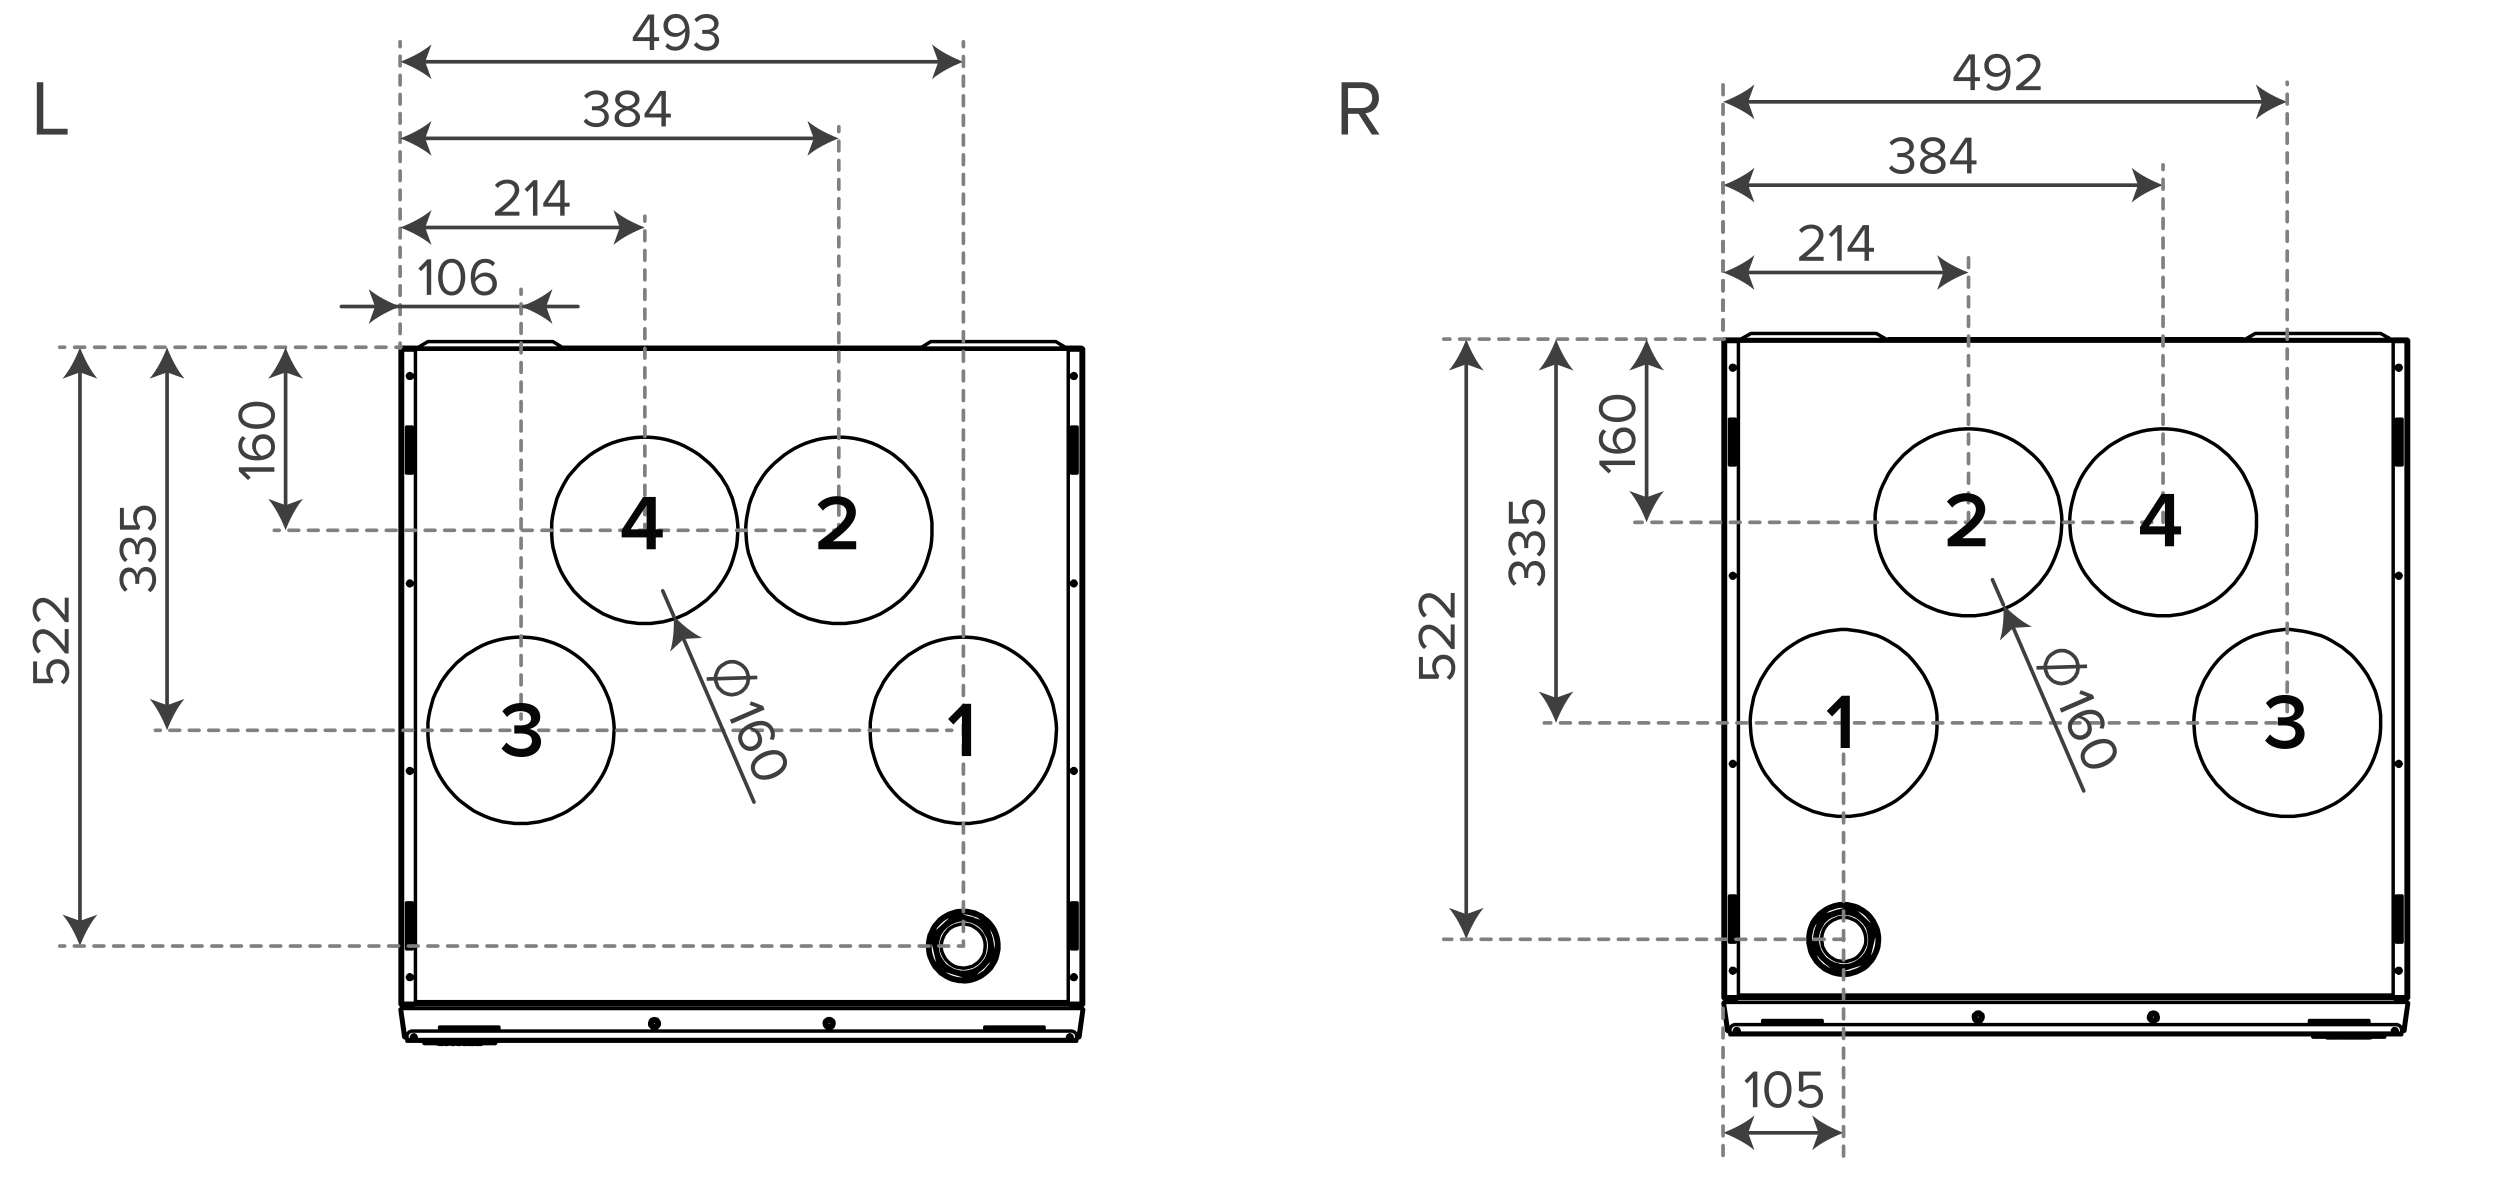 <svg xmlns="http://www.w3.org/2000/svg" height="86mm" id="Layer_1" version="1.1" viewBox="0 0 510.236 243.78" width="180mm" xml:lang="fi-fi">
  
  <g>
    <path d="M7.51,16.787h1.329v9.492h4.962v1.185h-6.291v-10.676h0Z" fill="#3f3f3f"/>
    <path d="M82.648,71.447v-.165M220.16,71.282v.165M218.021,204.433H84.788M201.315,196.615l-.576.658-.741.658h-.082M202.056,190.773l.247.823.165.988v.247M197.612,187.316l.823.165.658.329M82.319,205.75h-.082M220.572,205.75h-.082M82.319,205.832h-.082M220.572,205.832h-.082M220.654,204.845v-.082M82.154,204.763v.082M220.572,208.383h0M220.901,206.079h0M81.907,206.079h0M82.236,208.383h0M219.749,211.511h.329M217.938,211.511h.823M84.047,211.511h.823M82.73,211.511h.329M100.999,212.745v.247M86.68,212.992v-.247M82.648,71.282h-.494M82.154,71.447v-.165M220.654,71.282v.165M220.654,71.282h-.494M115.401,71.2h-30.202M115.401,70.871h0v.329M115.401,70.871h72.007M187.408,71.2v-.329M217.609,71.2h-30.202M217.609,71.282h0v-.082M85.199,71.2h0v.082M220.078,204.845h.082v-.082M220.078,204.845H82.73M82.648,204.763v.082h.082M106.348,168.06h-1.317l-1.234-.165-1.234-.165-1.234-.329-1.152-.329-1.234-.494-1.07-.494-1.152-.576-1.07-.741-.988-.741-.988-.741-.905-.905-.823-.905-.823-.988-.741-1.07-.658-1.07-.576-1.07-.494-1.152-.411-1.234-.329-1.152-.329-1.234-.165-1.234-.082-1.234v-2.551l.165-1.234.247-1.234.329-1.234.329-1.234.494-1.152.576-1.07.576-1.152.741-1.07.741-.988.823-.905.823-.905.988-.823.987-.823,1.07-.658,1.07-.658,1.07-.576,1.152-.494,1.234-.411,1.234-.329,1.234-.247,1.234-.165,1.234-.082h1.234l1.317.082,1.234.165,1.234.247,1.152.329,1.234.411,1.152.494,1.152.576,1.07.658.988.658,1.07.823.905.823.905.905.823.905.741.988.658,1.07.658,1.152.494,1.07.494,1.152.411,1.234.247,1.234.247,1.234.165,1.234.082,1.234-.082,1.317-.082,1.234-.165,1.234-.247,1.234-.411,1.152-.411,1.234-.494,1.152-.576,1.07-.658,1.07-.741,1.07-.741.988-.905.905-.905.905-.905.741-1.07.741-1.07.741-1.07.576-1.152.494-1.152.494-1.234.329-1.234.329-1.234.165-1.234.165h-1.234M131.612,127.242h-1.317l-1.234-.165-1.234-.165-1.234-.329-1.152-.329-1.234-.494-1.152-.494-1.07-.658-1.07-.658-.988-.741-.988-.741-.905-.905-.905-.905-.741-.988-.741-1.07-.658-1.07-.576-1.07-.494-1.152-.411-1.234-.329-1.152-.329-1.234-.165-1.234-.082-1.317v-2.469l.165-1.234.247-1.234.329-1.234.329-1.234.494-1.152.576-1.152.576-1.07.658-1.07.823-.988.823-.905.823-.905.987-.823.988-.823.988-.658,1.152-.658,1.07-.576,1.152-.494,1.234-.411,1.234-.329,1.234-.247,1.234-.165,1.234-.082h1.234l1.234.082,1.317.165,1.234.247,1.152.329,1.234.411,1.152.494,1.07.576,1.152.658.988.658.987.823.988.823.905.905.741.905.823.988.658,1.07.658,1.07.494,1.152.494,1.152.329,1.234.329,1.234.247,1.234.165,1.234.082,1.234-.082,1.234-.082,1.317-.165,1.234-.329,1.234-.329,1.152-.411,1.234-.494,1.152-.576,1.07-.658,1.07-.741,1.07-.741.988-.905.905-.905.905-.988.741-.988.741-1.07.658-1.07.658-1.152.494-1.152.494-1.234.329-1.234.329-1.234.165-1.234.165h-1.234M171.196,127.242h-1.234l-1.234-.165-1.234-.165-1.234-.329-1.234-.329-1.152-.494-1.152-.494-1.07-.658-1.07-.658-.987-.741-.988-.741-.905-.905-.905-.905-.741-.988-.741-1.07-.658-1.07-.576-1.07-.494-1.152-.411-1.234-.411-1.152-.247-1.234-.165-1.234-.082-1.317-.082-1.234.082-1.234.165-1.234.247-1.234.247-1.234.411-1.234.494-1.152.494-1.152.658-1.07.658-1.07.741-.988.823-.905.905-.905.988-.823.988-.823.988-.658,1.07-.658,1.152-.576,1.152-.494,1.234-.411,1.152-.329,1.234-.247,1.317-.165,1.234-.082h1.234l1.234.082,1.234.165,1.234.247,1.234.329,1.234.411,1.152.494,1.07.576,1.152.658.987.658.988.823.988.823.823.905.823.905.823.988.658,1.07.576,1.07.576,1.152.494,1.152.329,1.234.329,1.234.247,1.234.165,1.234v2.469l-.082,1.317-.165,1.234-.329,1.234-.329,1.152-.411,1.234-.494,1.152-.576,1.07-.658,1.07-.741,1.07-.823.988-.823.905-.905.905-.988.741-.988.741-1.07.658-1.07.658-1.152.494-1.234.494-1.152.329-1.234.329-1.234.165-1.234.165h-1.317M196.624,168.06h-1.317l-1.234-.165-1.234-.165-1.234-.329-1.152-.329-1.234-.494-1.07-.494-1.152-.576-1.07-.741-.988-.741-.988-.741-.905-.905-.823-.905-.823-.988-.741-1.07-.658-1.07-.576-1.07-.494-1.152-.411-1.234-.329-1.152-.329-1.234-.165-1.234-.082-1.234v-2.551l.165-1.234.247-1.234.329-1.234.329-1.234.494-1.152.576-1.07.576-1.152.741-1.07.741-.988.823-.905.823-.905.987-.823.988-.823,1.07-.658,1.07-.658,1.07-.576,1.152-.494,1.234-.411,1.234-.329,1.234-.247,1.234-.165,1.234-.082h1.234l1.317.082,1.234.165,1.234.247,1.152.329,1.234.411,1.152.494,1.152.576,1.07.658.988.658,1.07.823.905.823.905.905.823.905.741.988.658,1.07.658,1.152.494,1.07.494,1.152.411,1.234.247,1.234.247,1.234.165,1.234.082,1.234-.082,1.317-.082,1.234-.165,1.234-.247,1.234-.411,1.152-.411,1.234-.494,1.152-.576,1.07-.658,1.07-.741,1.07-.741.988-.905.905-.905.905-.905.741-1.07.741-1.07.741-1.07.576-1.152.494-1.152.494-1.234.329-1.234.329-1.234.165-1.234.165h-1.234M219.173,118.683h-.165l-.165.082-.082.165v.329l.082.082.165.082.165.082.165-.082.082-.082.165-.082v-.329l-.165-.165-.082-.082h-.165M219.173,156.95h-.165l-.165.082-.082.165v.329l.082.082.165.082.165.082.165-.082.082-.082.165-.082v-.329l-.165-.165-.082-.082h-.165M219.173,199.002l-.165.082-.165.082-.082.082v.329l.082.165.165.082h.329l.082-.082.165-.165v-.329l-.165-.082-.082-.082-.165-.082M83.635,199.002l-.165.082-.082.082-.165.082v.329l.165.165.082.082h.329l.165-.082.082-.165v-.329l-.082-.082-.165-.082-.165-.082M83.635,156.95h-.165l-.082.082-.165.165v.329l.165.082.082.082.165.082.165-.082.165-.082.082-.082v-.329l-.082-.165-.165-.082h-.165M83.635,118.683h-.165l-.082.082-.165.165v.329l.165.082.082.082.165.082.165-.082.165-.082.082-.082v-.329l-.082-.165-.165-.082h-.165M83.635,76.302l-.165.082-.082.082-.165.082v.329l.165.165.082.082h.329l.165-.082.082-.165v-.329l-.082-.082-.165-.082-.165-.082M219.173,76.302l-.165.082-.165.082-.082.082v.329l.082.165.165.082h.329l.082-.082.165-.165v-.329l-.165-.082-.082-.082-.165-.082M82.648,71.282h2.551M85.199,71.282h132.41M217.609,71.282h2.551M219.173,193.653v-9.381M219.173,96.546v-9.381M83.635,184.271v9.381M83.635,87.165v9.381M189.465,194.723l.247.741.329.741.329.658.411.658.576.576.494.576.658.411.658.411.658.329.741.247.823.165.741.082.741.082.823-.082.741-.165.741-.247.741-.329.658-.411.576-.411.576-.494.576-.576.411-.658.411-.658.329-.741.165-.741.165-.741.082-.741v-.823l-.082-.741-.165-.741-.247-.741-.329-.741-.411-.658-.494-.576-.494-.576-.658-.494-.576-.494-.741-.329-.658-.329-.823-.165-.741-.165h-1.564l-.741.082-.741.247-.741.247-.658.329-.658.411-.658.494-.494.576-.494.576-.411.658-.329.741-.329.658-.165.823-.082.741-.082.741.082.823.082.741M203.702,191.431l-.247-.741-.247-.741-.411-.658-.411-.658-.494-.576-.576-.494-.658-.494-.658-.411-.658-.329-.741-.247-.741-.165-.823-.082h-.741l-.741.082-.741.165-.741.165-.741.329-.658.411-.658.411-.576.576-.494.576-.494.576-.329.741-.329.658-.247.741-.165.741-.082.823.082.741.082.741.165.823.247.658.329.741.411.658.494.576.494.576.576.494.658.494.658.329.741.329.741.165.741.165h1.564l.741-.082.741-.247.741-.247.741-.329.576-.411.658-.494.494-.576.494-.576.411-.658.411-.741.247-.658.165-.741.165-.823v-.741l-.082-.823-.082-.741M203.208,191.513l.165.741v1.564l-.165.741-.165.658-.247.741-.411.658-.411.576-.494.576-.494.576-.658.411-.576.411-.741.247-.658.247-.741.165-.741.082-.823-.082-.741-.082-.658-.165-.741-.247-.658-.329-.658-.411-.576-.494-.494-.494-.494-.576-.411-.658-.329-.658-.247-.741-.165-.741-.082-.741v-.741l.082-.741.165-.741.247-.658.329-.741.329-.658.494-.576.494-.494.576-.494.658-.411.658-.329.658-.329.741-.165.741-.082.741-.082.741.082.741.165.741.247.741.247.576.411.658.411.576.494.494.576.411.576.329.658.329.741.165.658M190.452,192.336l-.165-.823M191.604,197.274l-.165-.823M198.846,198.92l-.741.741M202.714,195.299l-.411.411M194.238,187.316l.576-.494M190.452,190.855l.658-.576M198.106,199.66v-.082M192.839,198.014l-.741-.247M198.106,199.66l-.988-.329M200.574,188.222l.576.165M195.472,186.658l.658.165M202.796,194.147l.165.494M201.644,188.88l.082.576M190.452,190.855h0M190.288,191.513h0M190.452,190.855l-.082.082-.082.165v.082l-.082.165.082.165M195.472,186.658h0M194.814,186.823h0M195.472,186.658h-.411l-.165.082-.082.082M202.714,195.299h0M202.961,194.64h-.082M202.714,195.299l.082-.082.082-.165.082-.082v-.329M191.604,197.274h0M192.098,197.768h0M191.604,197.274v.165l.082.082.165.165.082.082h.165M201.562,188.88h.082M201.151,188.386h-.082M201.644,188.88l-.082-.165-.082-.082-.082-.082-.165-.082-.082-.082M201.562,188.88v-.082l-.082-.165-.082-.082-.165-.082-.165-.082M191.604,197.274l.082.082.082.165.082.082.082.082.165.082M190.452,190.855l-.082.082-.082.165v.411M201.068,188.386l-5.596-1.728M194.814,186.823l-4.362,4.032M202.714,195.299l.082-.082.082-.165v-.082l.082-.165-.082-.165M195.472,186.658h-.411l-.165.082-.082.082M192.098,197.768l6.007,1.81M198.106,199.578l4.608-4.279M198.106,199.578h0v-.082M202.879,194.64l-1.317-5.761M190.288,191.513l1.317,5.761M190.288,191.513v-.329l.082-.082.165-.247M201.068,188.386l.082.082.247.082.082.165.082.165v.082M202.879,194.64v.411l-.165.165-.082.082M197.694,199.496h.247l.247-.082.165-.082h.082M195.472,186.74l-.247-.082-.247.082-.165.082v.082M191.604,197.192l.082.165.082.082.165.247.165.082M191.687,197.192h-.082M191.604,197.192l-1.317-5.678M190.288,191.513l.082.082M190.535,190.855h0M190.535,190.855l4.279-3.95M194.814,186.905h0M202.632,195.299h0M202.632,195.299l-4.197,4.032M198.435,199.331v-.082M195.472,186.74h0M195.472,186.74l5.596,1.646M201.068,188.386v.082M197.694,199.413v.082M197.694,199.496l-5.596-1.728M192.098,197.768h.082M201.562,188.962h0M201.562,188.962l1.317,5.678M202.879,194.64h0M202.632,195.299h.082M195.472,186.74h0M191.687,197.192v.082M201.562,188.962l-.082-.082M190.535,190.855v.082M197.694,199.413h.082M192.098,197.685l.082.082M198.353,199.331l.082-.082M201.068,188.468h0M194.814,186.905h0M202.879,194.64h0M190.37,191.513v.082M191.687,197.192h0M190.37,191.596l.247.905.247,1.317.082.165.247,1.152.494,2.057M190.37,191.513v.082M202.632,195.299h0M198.435,199.249l.658-.658.987-.905.165-.165.823-.823,1.564-1.399M198.353,199.249h.082M197.694,199.413h0M192.181,197.768l.905.247,1.234.411h.247l1.152.411,1.975.576M192.181,197.685h0v.082M201.068,188.468h0M195.472,186.74h0M201.068,188.468l-2.057-.658-1.07-.329-.329-.082-1.152-.329-.988-.329M202.879,194.64h-.082M201.562,188.962h-.082M202.879,194.64l-.494-2.057-.247-1.152-.082-.329-.329-1.152-.165-.988M194.814,186.905h0M190.535,190.855h.082M194.814,186.905l-1.564,1.481-.823.741-.247.247-.905.823-.741.658M190.535,190.937h0M190.37,191.513h0M190.535,190.937l-.082.082-.082.247v.247M201.48,188.88h0v.082M201.068,188.468h0M201.48,188.88l-.082-.165-.165-.165-.165-.082M202.796,194.64h.082M202.714,195.299l.082-.247.082-.247v-.165M202.632,195.216v.082h.082M198.353,199.249h0v.082M197.776,199.413h.411l.165-.082M197.776,199.413h0M195.472,186.74h0M194.814,186.905h.082M195.472,186.74h-.247l-.247.082-.165.082M192.098,197.685h0M191.687,197.274l.082.165.165.165.165.082M191.687,197.274h0M194.896,186.905h0l.082-.082.247-.082h.247M192.098,197.685h0l-.165-.082-.165-.247-.082-.082M198.353,199.249h0l-.165.082-.247.082h-.165M190.37,191.513h0v-.247l.082-.165.082-.165M202.796,194.64h0v.411l-.165.165M201.068,188.468h0l.165.082.165.165.082.247M191.687,197.192l-.082-.329-.329-1.481-.082-.247-.247-1.07v-.082l-.082-.247-.247-1.234-.247-.988M190.37,191.513h0M190.37,191.513l.823-.082M192.51,196.945l-.823.329M191.687,197.274v-.082M195.308,187.645l.165-.905M195.472,186.74h0M195.472,186.74l.988.329,1.152.329.329.082,1.07.329,2.057.658M201.068,188.468h0M201.068,188.468l-.329.823M197.859,198.591l-.082.823M197.776,199.413h-.082M197.694,199.413l-.329-.165-1.481-.411h-.165l-1.07-.329-.082-.082-.247-.082-1.234-.329-.905-.329M192.181,197.685h-.082M192.098,197.685l.411-.741M201.973,194.723l.658.494M202.632,195.216v.082M202.632,195.299l-.329.247-1.07.988-.165.165-.823.823-.247.247-.905.823-.741.658M198.353,199.249h0M198.353,199.249l-.494-.658M200.739,189.291l.741-.329M201.48,188.962h0M201.48,188.962l.247.988.329,1.152.082.329.247,1.152.411,2.057M202.796,194.64h0M202.796,194.64l-.823.082M191.193,191.431l-.658-.494M190.535,190.937l.082-.082M190.617,190.855l.247-.247,1.07-.988.741-.741.494-.411,1.646-1.564M194.814,186.905h.082M194.896,186.905l.411.741M200.986,192.089l-.165-.576-.247-.576-.329-.494-.411-.494-.494-.411-.494-.329-.576-.329-.576-.165-.576-.082-.658-.082-.576.082-.576.165-.576.165-.576.329-.494.329-.411.494-.411.494-.247.494-.247.576-.165.576-.082.658v.576l.082.576.247.658.247.494.329.576.411.411.411.411.494.329.576.329.576.165.576.082.658.082.576-.082.658-.165.576-.165.494-.329.494-.329.411-.411.411-.494.329-.576.247-.576.082-.576.082-.576v-.658l-.082-.576M202.056,191.842l-.165-.741-.329-.658-.411-.658-.411-.494M201.973,194.723l.165-.658.082-.741v-.741l-.165-.741M197.859,198.591l.658-.247.658-.329.658-.329.576-.494.494-.576.494-.576.329-.658.247-.658M192.51,196.945l.494.494.576.411.658.329.741.247.741.165.741.082h.741l.658-.082M191.111,194.311l.247.741.329.658.329.658.494.576M191.193,191.431l-.165.741v1.399l.082.741M195.308,187.645l-.658.165-.658.329-.658.329-.576.494-.494.576-.411.576-.411.658-.247.658M200.739,189.291l-.576-.494-.576-.494-.658-.329-.658-.247-.741-.165-.741-.082h-.741l-.741.165M201.891,191.842l.082.658.082.658-.082.658-.165.658-.165.658-.329.576-.329.576-.411.494-.494.494-.576.411-.576.329-.658.247-.576.165-.658.082h-.741l-.658-.082-.658-.165-.576-.247-.576-.329-.576-.329-.494-.494-.411-.494-.411-.494-.329-.658-.165-.576-.165-.658-.082-.658v-.658l.082-.658.165-.658.247-.658.329-.576.411-.494.494-.494.494-.411.576-.411.576-.247.658-.247.658-.082.658-.082.658.082.658.082.658.165.576.329.576.329.494.411.494.494.411.494.329.576.329.576.165.658M192.098,195.957l-.329-.576-.247-.576-.165-.658-.082-.658v-.658l.082-.741.165-.658.165-.576.329-.576.411-.576.494-.494.494-.411.576-.411.576-.247.658-.247.658-.165h1.317l.658.165.658.165.658.329.576.329.494.411.494.494.329.576.329.576.329.576.165.658.082.658v.741l-.082.658-.165.658-.247.576-.329.658-.411.494-.411.494-.576.494-.494.329-.658.329-.658.165-.658.165h-1.317l-.658-.165-.658-.165-.576-.329-.576-.329-.576-.411-.411-.494-.411-.576M82.236,204.927v-.165M82.236,205.75v-.494M220.572,205.256v.494M220.572,204.763v.165M220.572,205.75h0v.082M82.236,205.832h0v-.082M217.774,71.282h0M85.034,71.282h0M220.572,205.832h0M82.236,205.832h0M217.774,70.871v.411M85.034,70.871v.411M85.117,71.282h-.082M217.774,71.282h-.082M85.281,70.871h-.247M115.401,70.871h-.576M187.984,70.871h-.576M217.774,70.871h-.247M220.572,204.845h.082M220.819,204.845h-.165M218.021,70.871v.411M220.654,70.871h-2.633M220.654,71.282h-2.633M220.654,205.256h-2.222M218.432,205.256v-.329M220.654,204.927h-2.222M220.654,70.871l.247.082.082.082.165.165v.165M220.654,71.282h.082l.082.082M220.654,70.871v.411M220.819,204.845h0l-.082.082h-.082M221.148,204.845v.165l-.165.165-.082.082h-.247M220.654,205.256v-.329M220.819,71.365h-.082v.082h-.082M220.819,71.365h.329M220.654,204.763h.165v.082M220.819,204.845h.329M221.148,204.845V71.365M220.654,204.763h.494v.082M221.148,71.365h-.165l-.082.082h-.247M220.654,71.447h-2.633M218.679,193.653v-9.381M218.679,96.546v-9.381M220.654,204.763h-2.633M219.831,96.546h-1.152M219.831,193.653h-1.152M219.831,184.271v9.381M218.679,184.271h1.152M219.831,87.165v9.381M218.679,87.165h1.152M218.679,199.413v-.165l.165-.165.165-.082.165-.082.165.082.165.082.082.165.082.165-.082.247-.082.165-.165.082h-.329l-.165-.082-.165-.165v-.247M218.679,76.714v-.165l.165-.165.165-.082.165-.082.165.082.165.082.082.165.082.165-.082.247-.082.165-.165.082h-.329l-.165-.082-.165-.165v-.247M218.679,119.095v-.165l.165-.165.165-.165h.329l.165.165.082.165.082.165-.082.165-.082.165-.165.082-.165.082-.165-.082-.165-.082-.165-.165v-.165M218.679,157.361v-.247l.165-.082.165-.165h.329l.165.165.082.082.082.247-.082.165-.082.165-.165.082-.165.082-.165-.082-.165-.082-.165-.165v-.165M220.654,204.763V71.447M218.021,204.763V71.447M82.236,204.845h-.082M82.154,204.845h-.165M84.787,71.282v-.411M82.154,71.282h2.633M84.787,70.871h-2.633M82.154,204.927h2.222M84.376,204.927v.329M84.376,205.256h-2.222M82.154,70.871v.411M81.989,71.365h0l.082-.082h.082M81.66,71.365v-.165l.165-.165.082-.082.247-.082M82.154,204.927h-.082l-.082-.082M82.154,205.256v-.329M82.154,205.256h-.247l-.082-.082-.165-.165v-.165M81.989,204.845v-.082h.165M81.66,204.845h.329M82.154,71.447h-.082v-.082h-.082M81.66,71.365h.329M81.66,204.845V71.365M82.154,71.447h-.247l-.082-.082h-.165M81.66,204.845v-.082h.494M83.142,119.095l.082-.165.082-.165.165-.165h.329l.165.165.165.165v.329l-.165.165-.165.082-.165.082-.165-.082-.165-.082-.082-.165-.082-.165M82.977,184.271h1.152M83.142,157.361l.082-.247.082-.082.165-.165h.329l.165.165.165.082v.411l-.165.165-.165.082-.165.082-.165-.082-.165-.082-.082-.165-.082-.165M83.142,76.714l.082-.165.082-.165.165-.082.165-.082.165.082.165.082.165.165v.411l-.165.165-.165.082h-.329l-.165-.082-.082-.165-.082-.247M84.129,184.271v9.381M82.977,193.653v-9.381M84.129,193.653h-1.152M84.129,96.546h-1.152M84.129,87.165v9.381M82.977,87.165h1.152M82.977,96.546v-9.381M83.142,199.413l.082-.165.082-.165.165-.082.165-.082.165.082.165.082.165.165v.411l-.165.165-.165.082h-.329l-.165-.082-.082-.165-.082-.247M84.787,71.447h-2.633M84.787,204.763V71.447M84.787,204.763h-2.633M82.154,204.763V71.447M217.692,71.035l-2.222-1.317M189.959,69.719l-2.14,1.317M189.959,69.719h25.511M114.989,71.035l-2.14-1.317M87.338,69.719l-2.222,1.317M87.338,69.719h25.511M217.692,71.282v-.247M187.819,71.035v.165M187.819,71.035h29.873M85.117,71.035v.247M85.117,71.035h29.873M114.989,71.2v-.165M81.907,206.162h0M81.907,206.162v-.082M220.901,206.162v-.082M220.901,206.162h0M82.236,208.466v-.082M81.907,206.079h0M81.66,206.162v-.165l.082-.082.082-.082h.165M220.572,208.383h0v.082M220.572,208.383l.329-2.304M220.901,206.079h0M220.819,205.832h.165l.082.082.082.082v.165M81.907,206.079l.329,2.304M82.73,211.84h-.082l-.082-.082h-.082v-.082l-.082-.082M82.73,211.593h-.082v-.082M220.407,211.593l.741-5.431M220.16,211.511l.741-5.431M221.148,206.162l-.247-.082M220.16,211.511h0v.082h-.082M220.407,211.593h0l-.082.082v.082h-.082l-.082.082h-.082M220.16,211.511l.247.082M81.66,206.162l.741,5.431M81.907,206.079l.741,5.431M81.66,206.162l.247-.082M82.648,211.511l-.247.082M133.587,209.371l-.165-.082-.165-.082-.082-.165-.082-.165.082-.165.082-.165.165-.082h.329l.165.082.082.165.082.165-.082.165-.082.165-.165.082-.165.082M169.221,209.371l-.165-.082-.165-.082-.082-.165-.082-.165.082-.165.082-.165.165-.082h.329l.165.082.082.165.082.165-.082.165-.082.165-.165.082-.165.082M219.749,211.84h.329M217.938,211.84h.823M84.047,211.84h.823M82.73,211.84h.329M82.73,211.511v.329M220.078,211.84v-.329M133.587,208.054h-.247l-.247.165-.247.165-.082.247-.082.247.082.247.082.247.247.247.247.082.247.082.247-.082.247-.082.165-.247.165-.247v-.494l-.165-.247-.165-.165-.247-.165h-.247M201.068,210.194h-.082M213.083,210.194h-.329M213.083,209.618v.576M200.986,209.618h12.097M200.986,210.194v-.576M90.054,210.194h-.329M101.822,210.194h-.082M101.822,209.618v.576M89.725,209.618h12.097M89.725,210.194v-.576M133.587,207.89l-.329.082-.247.082-.247.247-.082.247-.082.247v.329l.082.247.247.247.247.165.247.082h.329l.247-.082.247-.165.165-.247.165-.247v-.329l-.082-.247-.165-.247-.165-.247-.247-.082-.329-.082M82.73,211.511l-.823-5.678M81.907,205.832h138.994M220.901,205.832l-.823,5.678M169.221,209.865h.329l.247-.165.247-.165.082-.247.082-.329v-.329l-.082-.247-.247-.247-.247-.165-.247-.082h-.329l-.247.082-.247.165-.247.247-.082.247v.329l.082.329.165.247.165.165.247.165h.329M169.221,209.782l.247-.082.247-.082.247-.247.082-.247.082-.247-.082-.247-.082-.247-.247-.165-.247-.165h-.494l-.247.165-.165.165-.165.247v.494l.165.247.165.247.247.082.247.082M218.432,205.092H84.376M82.319,204.763v.165M220.49,204.763v.165M82.319,205.256v.576M218.432,205.092H84.376M220.49,205.256v.576M90.054,210.029v-.165M90.054,209.865h11.686M101.74,209.865v.165M201.068,210.029v-.165M201.068,209.865h11.686M212.754,209.865v.165M83.059,212.169h0v.329M219.749,212.498h0v-.329M83.059,212.498h136.69M90.054,210.029h0v.411M90.054,210.029h11.686M101.74,210.441v-.411M84.458,212.169h133.892M84.458,212.169l-.165-.082-.165-.082-.082-.165-.082-.165.082-.165.082-.165.165-.082.165-.082.165.082.165.082.082.165.082.165-.082.165-.082.165-.165.082-.165.082M83.059,212.169h1.399M83.059,212.169v-.576M83.059,211.593v-.247l.082-.247.082-.165.165-.165.165-.165.247-.082.165-.082h.247M84.211,210.441h5.843M90.054,210.441h11.686M101.74,210.441h99.328M212.754,210.441h5.843M218.597,210.441h.247l.165.082.247.082.165.165.165.165.082.165.082.247v.247M219.749,211.593v.576M218.35,212.169h1.399M218.35,212.169l-.165-.082-.165-.082-.082-.165-.082-.165.082-.165.082-.165.165-.082.165-.082.165.082.165.082.082.165.082.165-.082.165-.082.165-.165.082-.165.082M201.068,210.441h11.686M201.068,210.029h0v.411M201.068,210.029h11.686M212.754,210.441v-.411M94.004,213.074v-.082M92.77,213.074v-.082M96.226,213.156h0l-.082-.082M96.144,213.074l-.082.082M96.144,213.074h0M93.346,213.074h-.576M94.58,213.074h-.576M96.802,213.074h.329M98.201,213.074h.165M89.231,213.074h.329l.165.082h.082M90.383,213.156l.165-.082h.329M90.383,213.156h0M90.877,213.074h-.329l-.165.082M97.625,213.156h-.082l-.082-.082h-.165M95.815,213.074h-.576M95.239,213.074v-.082M94.58,213.074h0v.082-.082M93.346,213.074h0v.082-.082M96.885,213.074h-.494M96.391,213.074h-.576M95.815,212.91v.165M96.473,212.91l-.082.165M95.156,213.156v-.082M95.156,213.074h-.576M94.58,212.91v.165M95.156,212.91v.165M93.922,213.156v-.082M93.922,213.074h-.576M93.346,212.91v.165M93.922,212.91v.165M98.448,212.91l-.082.165M98.366,213.074h-.494M97.872,212.91v.165M97.872,213.074h-.165l-.082.082M97.625,212.992v.165M97.296,212.91v.165M97.296,213.074h-.494M96.802,213.074v-.165M90.877,213.074h-.494M90.959,212.91l-.082.165M90.383,213.074h-.329M90.301,212.91l.082.165M90.054,213.074h-.247M90.054,212.992v.082M89.807,213.074h-.576M89.231,212.91v.165M89.807,212.91v.165M92.194,213.156h0l-.082-.082h-.658l-.082.082h-.082M92.688,213.156v-.165M92.688,213.156v-.082h-1.81v.082M101.164,212.827h0v-.247M86.516,212.58v.247M92.688,212.992h-.329l-.329-.082h-.576l-.247.082h-.329M96.72,212.992h-.082l-.165-.082M96.473,212.91h-.658M95.815,212.91l-.082.082h-.165M93.922,212.992h0v-.082M93.922,212.91h-.576M93.346,212.91v.082M95.156,212.992h0v-.082M95.156,212.91h-.576M94.58,212.91v.082M98.448,212.91h-.576M97.872,212.91l-.082.082h-.165M97.625,212.992h-.165l-.165-.082M97.296,212.91h-.494M90.959,212.91h-.658M90.301,212.91h0v.082h-.247M90.054,212.992h-.082l-.165-.082M89.807,212.91h-.576M86.927,212.663h13.825M100.752,212.498h-13.825M101.164,212.58v-.082M100.752,212.498h0M100.752,212.663h0v-.165M101.164,212.58h-.165l-.165-.082h-.082M101.164,212.58v.165h-.165M100.752,212.663l.082.082h.165M86.927,212.498h0M86.516,212.498v.082M86.68,212.745h-.165v-.165M86.927,212.498h-.082l-.165.082h-.165M86.927,212.663h0v-.165M86.68,212.745h.247v-.082M92.688,212.992v.165M96.72,213.156h-.494M96.062,213.156h-.494M93.922,213.156h-.576M95.156,213.156h-.576M98.201,213.156h-.576M97.625,213.156h-.494M90.383,213.156h-.576M94.58,213.156v-.165M93.346,213.156v-.165M95.156,212.992v.165M93.922,212.992v.165M92.688,213.156h-.494M91.289,213.156h-.411M90.877,213.156v-.082M100.999,212.992h.082v-.082h.082v-.082M86.516,212.827h0v.082l.082.082h.082M100.999,212.992h-2.551M97.625,212.992h0M96.802,212.992h-.082M95.568,212.992h-.411M94.58,212.992h-.658M93.346,212.992h-.658M89.231,212.992h-2.551" fill="none" stroke="#000" stroke-linecap="round" stroke-linejoin="round" stroke-width=".709"/>
    <g>
      <path d="M119.646,24.183c.425.565,1.165.958,2.026.958,1.057,0,1.699-.522,1.699-1.36,0-.903-.74-1.284-1.809-1.284-.305,0-.643,0-.752.011v-.827c.12.011.458.011.752.011.915,0,1.688-.359,1.688-1.197,0-.805-.74-1.24-1.623-1.24-.795,0-1.384.305-1.917.881l-.502-.565c.523-.631,1.362-1.121,2.484-1.121,1.395,0,2.462.707,2.462,1.937,0,1.044-.882,1.566-1.568,1.686.664.055,1.678.62,1.678,1.784,0,1.208-.97,2.089-2.571,2.089-1.231,0-2.136-.544-2.582-1.197l.534-.565h0Z" fill="#3f3f3f"/>
      <path d="M127.16,22.072c-.839-.239-1.612-.783-1.612-1.741,0-1.305,1.274-1.882,2.483-1.882,1.199,0,2.495.577,2.495,1.882,0,.958-.784,1.501-1.623,1.741.904.272,1.732.936,1.732,1.904,0,1.229-1.177,1.969-2.604,1.969-1.438,0-2.604-.729-2.604-1.969,0-.968.828-1.632,1.732-1.904h.001ZM128.031,22.475c-.446.054-1.699.457-1.699,1.403,0,.783.796,1.262,1.699,1.262.894,0,1.689-.479,1.689-1.262,0-.947-1.242-1.349-1.689-1.403ZM128.031,19.254c-.882,0-1.579.446-1.579,1.197,0,.881,1.144,1.175,1.579,1.251.447-.076,1.58-.37,1.58-1.251,0-.75-.708-1.197-1.58-1.197Z" fill="#3f3f3f"/>
      <path d="M134.991,23.976h-3.454v-.75l3.116-4.667h1.242v4.624h1.023v.794h-1.023v1.839h-.904v-1.839h0ZM132.441,23.182h2.55v-3.786l-2.55,3.786Z" fill="#3f3f3f"/>
    </g>
    <g>
      <path d="M101.023,43.298c2.614-2.056,4.031-3.264,4.031-4.515,0-.925-.763-1.328-1.515-1.328-.872,0-1.547.37-1.972.914l-.556-.577c.556-.729,1.503-1.142,2.527-1.142,1.209,0,2.44.685,2.44,2.132,0,1.479-1.504,2.829-3.53,4.428h3.562v.805h-4.989v-.718h.002Z" fill="#3f3f3f"/>
      <path d="M108.777,37.956l-1.166,1.229-.545-.555,1.819-1.872h.796v7.257h-.904v-6.06h0Z" fill="#3f3f3f"/>
      <path d="M114.33,42.177h-3.453v-.75l3.115-4.667h1.242v4.624h1.024v.794h-1.024v1.839h-.904v-1.839h0ZM111.782,41.383h2.549v-3.786l-2.549,3.786Z" fill="#3f3f3f"/>
    </g>
    <g>
      <path d="M87.099,54.122l-1.166,1.229-.544-.555,1.819-1.872h.795v7.257h-.904v-6.06h0Z" fill="#3f3f3f"/>
      <path d="M92.185,52.817c1.982,0,2.777,1.969,2.777,3.742,0,1.763-.795,3.753-2.777,3.753-1.994,0-2.778-1.991-2.778-3.753,0-1.773.784-3.742,2.778-3.742ZM92.185,53.621c-1.384,0-1.853,1.491-1.853,2.938s.469,2.949,1.853,2.949,1.852-1.501,1.852-2.949-.469-2.938-1.852-2.938Z" fill="#3f3f3f"/>
      <path d="M99.024,52.817c.937,0,1.568.359,2.015.87l-.457.675c-.37-.436-.795-.74-1.558-.74-1.406,0-2.049,1.425-2.049,2.851,0,.098,0,.185.011.283.316-.5,1.122-1.131,2.06-1.131,1.308,0,2.375.772,2.375,2.317,0,1.262-.959,2.372-2.55,2.372-2.026,0-2.8-1.773-2.8-3.742s.915-3.753,2.953-3.753v-.002ZM98.828,56.406c-.72,0-1.417.446-1.819,1.088.087.903.566,2.013,1.83,2.013,1.122,0,1.667-.838,1.667-1.534,0-1.066-.741-1.567-1.678-1.567h0Z" fill="#3f3f3f"/>
    </g>
    <g>
      <path d="M30.104,120.33c.565-.425.958-1.166.958-2.026,0-1.057-.522-1.7-1.36-1.7-.903,0-1.284.741-1.284,1.809,0,.306,0,.644.012.752h-.827c.011-.12.011-.457.011-.752,0-.915-.359-1.688-1.197-1.688-.805,0-1.24.741-1.24,1.623,0,.796.305,1.384.882,1.918l-.565.501c-.632-.522-1.121-1.361-1.121-2.484,0-1.395.707-2.462,1.937-2.462,1.045,0,1.566.883,1.687,1.569.055-.665.62-1.678,1.784-1.678,1.208,0,2.089.969,2.089,2.57,0,1.231-.544,2.136-1.197,2.582l-.565-.533h-.004Z" fill="#3f3f3f"/>
      <path d="M30.104,114.264c.565-.425.958-1.166.958-2.026,0-1.057-.522-1.7-1.36-1.7-.903,0-1.284.741-1.284,1.809,0,.306,0,.644.012.752h-.827c.011-.12.011-.457.011-.752,0-.915-.359-1.688-1.197-1.688-.805,0-1.24.741-1.24,1.623,0,.796.305,1.384.882,1.918l-.565.501c-.632-.522-1.121-1.361-1.121-2.484,0-1.395.707-2.462,1.937-2.462,1.045,0,1.566.883,1.687,1.569.055-.665.62-1.678,1.784-1.678,1.208,0,2.089.969,2.089,2.57,0,1.231-.544,2.136-1.197,2.582l-.565-.533h-.004Z" fill="#3f3f3f"/>
      <path d="M30.104,107.775c.609-.479.958-1.111.958-2.005,0-.991-.675-1.678-1.557-1.678-.957,0-1.566.687-1.566,1.667,0,.643.207,1.188.686,1.678l-.229.664h-3.917v-4.445h.806v3.541h2.523c-.348-.349-.652-.969-.652-1.699,0-1.209.827-2.31,2.317-2.31,1.479,0,2.394,1.122,2.394,2.582,0,1.231-.446,2.016-1.164,2.561,0,0-.599-.556-.599-.556Z" fill="#3f3f3f"/>
    </g>
    <g>
      <path d="M49.941,96.277l1.229,1.166-.555.544-1.871-1.819v-.795h7.257v.904h-6.061.001Z" fill="#3f3f3f"/>
      <path d="M48.636,91.018c0-.937.358-1.569.87-2.015l.675.458c-.436.37-.74.795-.74,1.558,0,1.406,1.425,2.048,2.851,2.048.098,0,.185,0,.282-.011-.5-.316-1.131-1.122-1.131-2.059,0-1.308.772-2.375,2.317-2.375,1.262,0,2.371.958,2.371,2.549,0,2.026-1.772,2.8-3.742,2.8s-3.753-.915-3.753-2.953ZM52.226,91.214c0,.719.446,1.417,1.088,1.819.903-.087,2.013-.566,2.013-1.83,0-1.123-.838-1.667-1.534-1.667-1.066,0-1.566.741-1.566,1.678h-.001Z" fill="#3f3f3f"/>
      <path d="M48.636,84.756c0-1.982,1.969-2.778,3.742-2.778,1.763,0,3.753.795,3.753,2.778,0,1.994-1.99,2.778-3.753,2.778-1.773,0-3.742-.784-3.742-2.778ZM49.441,84.756c0,1.384,1.49,1.853,2.938,1.853s2.948-.469,2.948-1.853-1.501-1.852-2.948-1.852-2.938.469-2.938,1.852Z" fill="#3f3f3f"/>
    </g>
    <g>
      <path d="M12.382,139.109c.609-.479.958-1.111.958-2.005,0-.991-.675-1.678-1.557-1.678-.957,0-1.566.687-1.566,1.667,0,.643.207,1.188.686,1.678l-.229.664h-3.917v-4.444h.806v3.54h2.523c-.348-.349-.652-.969-.652-1.699,0-1.209.827-2.31,2.317-2.31,1.479,0,2.394,1.122,2.394,2.582,0,1.231-.446,2.016-1.164,2.561l-.599-.556Z" fill="#3f3f3f"/>
      <path d="M13.296,133.371c-2.057-2.615-3.264-4.031-4.515-4.031-.925,0-1.328.763-1.328,1.514,0,.872.37,1.548.914,1.973l-.576.556c-.729-.556-1.143-1.504-1.143-2.528,0-1.209.686-2.44,2.133-2.44,1.479,0,2.828,1.504,4.428,3.53v-3.562h.805v4.99h-.718v-.002Z" fill="#3f3f3f"/>
      <path d="M13.296,126.968c-2.057-2.615-3.264-4.031-4.515-4.031-.925,0-1.328.763-1.328,1.514,0,.872.37,1.548.914,1.973l-.576.556c-.729-.556-1.143-1.504-1.143-2.528,0-1.209.686-2.44,2.133-2.44,1.479,0,2.828,1.504,4.428,3.53v-3.562h.805v4.99h-.718v-.002Z" fill="#3f3f3f"/>
    </g>
    <g>
      <path d="M132.598,8.381h-3.454v-.75l3.116-4.667h1.242v4.624h1.024v.794h-1.024v1.839h-.904v-1.839h0ZM130.048,7.587h2.55v-3.786l-2.55,3.786Z" fill="#3f3f3f"/>
      <path d="M136.244,8.795c.37.435.806.74,1.558.74,1.471,0,2.048-1.469,2.048-2.839,0-.098,0-.196-.011-.294-.315.5-1.122,1.132-2.048,1.132-1.308,0-2.386-.772-2.386-2.317,0-1.251.958-2.372,2.538-2.372,2.037,0,2.811,1.773,2.811,3.753,0,1.958-.915,3.743-2.952,3.743-.926,0-1.558-.348-2.016-.87l.458-.675h0ZM137.988,3.649c-1.111,0-1.667.849-1.667,1.534,0,1.066.74,1.566,1.678,1.566.719,0,1.427-.435,1.809-1.077-.076-.903-.556-2.023-1.819-2.023h-.001Z" fill="#3f3f3f"/>
      <path d="M142.157,8.588c.425.565,1.166.958,2.026.958,1.057,0,1.7-.522,1.7-1.36,0-.903-.741-1.284-1.809-1.284-.306,0-.644,0-.752.011v-.827c.12.011.457.011.752.011.915,0,1.688-.359,1.688-1.197,0-.805-.741-1.24-1.623-1.24-.796,0-1.384.305-1.918.881l-.501-.565c.522-.631,1.361-1.121,2.484-1.121,1.395,0,2.462.707,2.462,1.937,0,1.044-.883,1.566-1.569,1.686.665.055,1.678.62,1.678,1.784,0,1.208-.969,2.089-2.57,2.089-1.231,0-2.136-.544-2.582-1.197l.533-.565h0Z" fill="#3f3f3f"/>
    </g>
    <g>
      <line fill="none" stroke="#3f3f3f" stroke-linecap="round" stroke-linejoin="round" stroke-width=".75" x1="192.098" x2="86.187" y1="12.607" y2="12.607"/>
      <path d="M196.624,12.607c-2.13-.79-4.772-2.139-6.411-3.567l1.29,3.567-1.29,3.566c1.638-1.428,4.281-2.777,6.411-3.566Z" fill="#3f3f3f"/>
      <path d="M81.66,12.607c2.13-.79,4.772-2.139,6.411-3.567l-1.29,3.567,1.29,3.566c-1.638-1.428-4.281-2.777-6.411-3.566Z" fill="#3f3f3f"/>
    </g>
    <g>
      <line fill="none" stroke="gray" stroke-linecap="round" stroke-linejoin="round" stroke-width=".75" x1="81.66" x2="81.66" y1="71.035" y2="70.035"/>
      <line fill="none" stroke="gray" stroke-dasharray="1.952 1.952" stroke-linecap="round" stroke-linejoin="round" stroke-width=".75" x1="81.66" x2="81.66" y1="68.083" y2="10.496"/>
      <line fill="none" stroke="gray" stroke-linecap="round" stroke-linejoin="round" stroke-width=".75" x1="81.66" x2="81.66" y1="9.52" y2="8.52"/>
    </g>
    <g>
      <line fill="none" stroke="gray" stroke-linecap="round" stroke-linejoin="round" stroke-width=".75" x1="196.624" x2="196.624" y1="193.077" y2="192.077"/>
      <line fill="none" stroke="gray" stroke-dasharray="2.006 2.006" stroke-linecap="round" stroke-linejoin="round" stroke-width=".75" x1="196.624" x2="196.624" y1="190.071" y2="10.523"/>
      <line fill="none" stroke="gray" stroke-linecap="round" stroke-linejoin="round" stroke-width=".75" x1="196.624" x2="196.624" y1="9.52" y2="8.52"/>
    </g>
    <line fill="none" stroke="#3f3f3f" stroke-linecap="round" stroke-linejoin="round" stroke-width=".75" x1="107.924" x2="79.704" y1="62.559" y2="62.559"/>
    <g>
      <line fill="none" stroke="gray" stroke-linecap="round" stroke-linejoin="round" stroke-width=".75" x1="106.348" x2="106.348" y1="146.746" y2="145.746"/>
      <line fill="none" stroke="gray" stroke-dasharray="1.993 1.993" stroke-linecap="round" stroke-linejoin="round" stroke-width=".75" x1="106.348" x2="106.348" y1="143.753" y2="61.045"/>
      <line fill="none" stroke="gray" stroke-linecap="round" stroke-linejoin="round" stroke-width=".75" x1="106.348" x2="106.348" y1="60.049" y2="59.049"/>
    </g>
    <g>
      <line fill="none" stroke="#3f3f3f" stroke-linecap="round" stroke-linejoin="round" stroke-width=".75" x1="127.086" x2="86.187" y1="46.43" y2="46.43"/>
      <path d="M131.612,46.43c-2.13-.79-4.772-2.139-6.411-3.567l1.29,3.567-1.29,3.566c1.638-1.428,4.281-2.777,6.411-3.566Z" fill="#3f3f3f"/>
      <path d="M81.66,46.43c2.13-.79,4.772-2.139,6.411-3.567l-1.29,3.567,1.29,3.566c-1.638-1.428-4.281-2.777-6.411-3.566Z" fill="#3f3f3f"/>
    </g>
    <g>
      <line fill="none" stroke="gray" stroke-linecap="round" stroke-linejoin="round" stroke-width=".75" x1="131.612" x2="131.612" y1="108.035" y2="107.035"/>
      <line fill="none" stroke="gray" stroke-dasharray="1.997 1.997" stroke-linecap="round" stroke-linejoin="round" stroke-width=".75" x1="131.612" x2="131.612" y1="105.038" y2="46.124"/>
      <line fill="none" stroke="gray" stroke-linecap="round" stroke-linejoin="round" stroke-width=".75" x1="131.612" x2="131.612" y1="45.125" y2="44.125"/>
    </g>
    <g>
      <line fill="none" stroke="#3f3f3f" stroke-linecap="round" stroke-linejoin="round" stroke-width=".75" x1="166.669" x2="86.187" y1="28.243" y2="28.243"/>
      <path d="M171.196,28.243c-2.13-.79-4.772-2.139-6.411-3.567l1.29,3.567-1.29,3.566c1.638-1.428,4.281-2.777,6.411-3.566Z" fill="#3f3f3f"/>
      <path d="M81.66,28.243c2.13-.79,4.772-2.139,6.411-3.567l-1.29,3.567,1.29,3.566c-1.638-1.428-4.281-2.777-6.411-3.566Z" fill="#3f3f3f"/>
    </g>
    <g>
      <line fill="none" stroke="gray" stroke-linecap="round" stroke-linejoin="round" stroke-width=".75" x1="171.196" x2="171.196" y1="108.072" y2="107.072"/>
      <line fill="none" stroke="gray" stroke-dasharray="1.956 1.956" stroke-linecap="round" stroke-linejoin="round" stroke-width=".75" x1="171.196" x2="171.196" y1="105.116" y2="27.835"/>
      <line fill="none" stroke="gray" stroke-linecap="round" stroke-linejoin="round" stroke-width=".75" x1="171.196" x2="171.196" y1="26.856" y2="25.856"/>
    </g>
    <g>
      <line fill="none" stroke="#3f3f3f" stroke-linecap="round" stroke-linejoin="round" stroke-width=".75" x1="16.319" x2="16.319" y1="188.55" y2="75.397"/>
      <path d="M16.319,193.077c.79-2.13,2.139-4.772,3.567-6.411l-3.567,1.29-3.566-1.29c1.428,1.638,2.777,4.281,3.566,6.411Z" fill="#3f3f3f"/>
      <path d="M16.319,70.871c.79,2.13,2.139,4.772,3.567,6.411l-3.567-1.29-3.566,1.29c1.428-1.638,2.777-4.281,3.566-6.411Z" fill="#3f3f3f"/>
    </g>
    <g>
      <line fill="none" stroke="gray" stroke-linecap="round" stroke-linejoin="round" stroke-width=".75" x1="81.825" x2="80.825" y1="70.871" y2="70.871"/>
      <line fill="none" stroke="gray" stroke-dasharray="2.05 2.05" stroke-linecap="round" stroke-linejoin="round" stroke-width=".75" x1="78.775" x2="14.213" y1="70.871" y2="70.871"/>
      <line fill="none" stroke="gray" stroke-linecap="round" stroke-linejoin="round" stroke-width=".75" x1="13.188" x2="12.188" y1="70.871" y2="70.871"/>
    </g>
    <g>
      <line fill="none" stroke="gray" stroke-linecap="round" stroke-linejoin="round" stroke-width=".75" x1="196.624" x2="195.624" y1="193.077" y2="193.077"/>
      <line fill="none" stroke="gray" stroke-dasharray="2.005 2.005" stroke-linecap="round" stroke-linejoin="round" stroke-width=".75" x1="193.62" x2="14.19" y1="193.077" y2="193.077"/>
      <line fill="none" stroke="gray" stroke-linecap="round" stroke-linejoin="round" stroke-width=".75" x1="13.188" x2="12.188" y1="193.077" y2="193.077"/>
    </g>
    <g>
      <line fill="none" stroke="#3f3f3f" stroke-linecap="round" stroke-linejoin="round" stroke-width=".75" x1="58.289" x2="58.289" y1="103.706" y2="75.397"/>
      <path d="M58.289,108.232c.79-2.13,2.139-4.772,3.567-6.411l-3.567,1.29-3.566-1.29c1.428,1.638,2.777,4.281,3.566,6.411Z" fill="#3f3f3f"/>
      <path d="M58.289,70.871c.79,2.13,2.139,4.772,3.567,6.411l-3.567-1.29-3.566,1.29c1.428-1.638,2.777-4.281,3.566-6.411Z" fill="#3f3f3f"/>
    </g>
    <g>
      <line fill="none" stroke="gray" stroke-linecap="round" stroke-linejoin="round" stroke-width=".75" x1="171.196" x2="170.196" y1="108.232" y2="108.232"/>
      <line fill="none" stroke="gray" stroke-dasharray="1.986 1.986" stroke-linecap="round" stroke-linejoin="round" stroke-width=".75" x1="168.21" x2="57.978" y1="108.232" y2="108.232"/>
      <line fill="none" stroke="gray" stroke-linecap="round" stroke-linejoin="round" stroke-width=".75" x1="56.985" x2="55.985" y1="108.232" y2="108.232"/>
    </g>
    <g>
      <line fill="none" stroke="#3f3f3f" stroke-linecap="round" stroke-linejoin="round" stroke-width=".75" x1="34.095" x2="34.095" y1="144.523" y2="75.397"/>
      <path d="M34.095,149.05c.79-2.13,2.139-4.772,3.567-6.411l-3.567,1.29-3.566-1.29c1.428,1.638,2.777,4.281,3.566,6.411Z" fill="#3f3f3f"/>
      <path d="M34.095,70.871c.79,2.13,2.139,4.772,3.567,6.411l-3.567-1.29-3.566,1.29c1.428-1.638,2.777-4.281,3.566-6.411Z" fill="#3f3f3f"/>
    </g>
    <g>
      <line fill="none" stroke="gray" stroke-linecap="round" stroke-linejoin="round" stroke-width=".75" x1="194.238" x2="193.238" y1="149.05" y2="149.05"/>
      <line fill="none" stroke="gray" stroke-dasharray="1.982 1.982" stroke-linecap="round" stroke-linejoin="round" stroke-width=".75" x1="191.256" x2="33.699" y1="149.05" y2="149.05"/>
      <line fill="none" stroke="gray" stroke-linecap="round" stroke-linejoin="round" stroke-width=".75" x1="32.708" x2="31.708" y1="149.05" y2="149.05"/>
    </g>
    <g>
      <line fill="none" stroke="#3f3f3f" stroke-linecap="round" stroke-linejoin="round" stroke-width=".75" x1="117.946" x2="110.875" y1="62.559" y2="62.559"/>
      <path d="M106.348,62.559c2.13-.79,4.772-2.139,6.411-3.567l-1.29,3.567,1.29,3.566c-1.638-1.428-4.281-2.777-6.411-3.566Z" fill="#3f3f3f"/>
    </g>
    <g>
      <line fill="none" stroke="#3f3f3f" stroke-linecap="round" stroke-linejoin="round" stroke-width=".75" x1="77.134" x2="69.683" y1="62.559" y2="62.559"/>
      <path d="M81.66,62.559c-2.13-.79-4.772-2.139-6.411-3.567l1.29,3.567-1.29,3.566c1.638-1.428,4.281-2.777,6.411-3.566Z" fill="#3f3f3f"/>
    </g>
    <path d="M196.324,146.068l-1.745,1.809-1.088-1.137,3.073-3.104h1.633v10.676h-1.873v-8.243h0Z" fill="#070606"/>
    <path d="M167.013,110.627c4.146-3.137,5.762-4.529,5.762-6.066,0-1.12-.96-1.633-1.937-1.633-1.249,0-2.209.513-2.881,1.28l-1.089-1.232c.944-1.136,2.449-1.712,3.938-1.712,2.064,0,3.874,1.168,3.874,3.297,0,1.969-1.81,3.729-4.674,5.891h4.737v1.648h-7.73v-1.473h0Z" fill="#070606"/>
    <path d="M131.966,109.683h-5.09v-1.505l4.386-6.755h2.577v6.611h1.425v1.648h-1.425v2.417h-1.873v-2.417h0ZM128.717,108.035h3.249v-4.931l-3.249,4.931Z" fill="#070606"/>
    <path d="M103.381,151.542c.688.801,1.825,1.297,2.961,1.297,1.409,0,2.226-.641,2.226-1.633,0-1.057-.849-1.505-2.369-1.505-.448,0-1.072,0-1.232.017v-1.681c.191.016.816.016,1.232.016,1.248,0,2.192-.433,2.192-1.408,0-.993-.96-1.505-2.16-1.505-1.089,0-1.985.416-2.754,1.185l-.96-1.169c.816-.96,2.112-1.681,3.89-1.681,2.305,0,3.857,1.089,3.857,2.882,0,1.424-1.217,2.257-2.321,2.448,1.041.097,2.481.944,2.481,2.594,0,1.809-1.553,3.104-4.018,3.104-1.905,0-3.313-.768-4.034-1.729l1.009-1.232h0Z" fill="#070606"/>
    <g>
      <path d="M144.234,138.581l10.327-.321M150.755,141.487l.323-.199.323-.199.253-.226.281-.297.281-.297.14-.353.21-.325.069-.381.069-.381.041-.31-.002-.409-.1-.366-.1-.366-.1-.366-.199-.323-.199-.323-.297-.281-.226-.253-.325-.21-.325-.21-.353-.14-.353-.14-.381-.069-.409.002-.409.002-.366.1-.366.1-.323.199-.323.199-.323.199-.253.226-.281.297-.21.325-.14.353-.14.353-.14.353-.069.381.002.409.029.338.1.366.171.394.1.366.199.323.297.281.226.253.297.281.325.21.353.14.353.14.381.069.381.069.338-.029.437-.072.366-.1.366-.1" fill="none" stroke="#3f3f3f" stroke-miterlimit="10" stroke-width=".75"/>
      <g>
        <path d="M154.58,144.452l-1.608-.586.295-.728,2.468.934.319.737-6.733,2.916-.363-.838,5.623-2.436h0Z" fill="#3f3f3f"/>
        <path d="M157.904,148.803c.376.868.297,1.599.003,2.218l-.811-.152c.255-.519.367-1.034.061-1.741-.563-1.303-2.145-1.325-3.467-.753-.092.04-.172.074-.258.124.592.092,1.5.586,1.876,1.454.524,1.211.236,2.511-1.197,3.132-1.171.507-2.585.064-3.223-1.409-.813-1.878.521-3.308,2.348-4.099,1.828-.792,3.851-.661,4.668,1.227h0ZM154.494,150.065c-.289-.666-.982-1.133-1.74-1.249-.803.444-1.641,1.335-1.134,2.506.45,1.039,1.447,1.207,2.093.928.989-.429,1.157-1.316.781-2.185Z" fill="#3f3f3f"/>
        <path d="M160.418,154.609c.796,1.838-.712,3.366-2.357,4.079-1.636.709-3.802.771-4.598-1.066-.8-1.847.731-3.374,2.367-4.082,1.646-.713,3.788-.777,4.588,1.069h0ZM159.671,154.933c-.555-1.282-2.126-1.117-3.469-.535-1.343.581-2.548,1.619-1.993,2.9.556,1.282,2.137,1.113,3.479.531,1.343-.581,2.538-1.614,1.982-2.896h.001Z" fill="#3f3f3f"/>
      </g>
      <line fill="none" stroke="#3f3f3f" stroke-linecap="round" stroke-linejoin="round" stroke-width=".75" x1="137.492" x2="135.26" y1="125.715" y2="120.589"/>
      <g>
        <line fill="none" stroke="#3f3f3f" stroke-linecap="round" stroke-linejoin="round" stroke-width=".75" x1="139.286" x2="153.884" y1="129.871" y2="163.695"/>
        <path d="M137.492,125.715c.118,2.269-.072,5.229-.735,7.299l2.764-2.598,3.785-.229c-1.96-.938-4.246-2.83-5.814-4.473h0Z" fill="#3f3f3f"/>
      </g>
    </g>
  </g>
  <g>
    <path d="M277.256,23.221h-2.129v4.242h-1.329v-10.676h4.29c1.953,0,3.346,1.249,3.346,3.217,0,1.921-1.312,2.977-2.77,3.105l2.882,4.354h-1.569l-2.721-4.242ZM277.928,17.971h-2.801v4.082h2.801c1.265,0,2.129-.848,2.129-2.049s-.864-2.033-2.129-2.033Z" fill="#3f3f3f"/>
    <path d="M490.578,69.71v-.083M352.655,69.627v.083M354.801,203.093h133.631M371.557,195.334l.578.578.743.66.083.083M370.814,189.392l-.248.825-.165.99v.248M375.271,185.925l-.825.248-.66.248M490.908,204.414h.083M352.242,204.414h.083M490.908,204.579h.083M352.242,204.579h.083M352.16,203.506v-.083M491.073,203.423v.083M352.242,207.055h0M351.912,204.744h0M491.321,204.744h0M490.991,207.055h0M353.068,210.191h-.33M354.884,210.191h-.825M489.175,210.191h-.825M490.496,210.191h-.33M472.172,211.512v.165M486.534,211.677h0v-.165M490.578,69.627h.495M491.073,69.71v-.083M352.16,69.627v.083M352.16,69.627h.495M457.728,69.462h30.292M457.728,69.132h0v.33M457.728,69.132h-72.222M385.506,69.462v-.33M355.214,69.462h30.292M355.214,69.627h0v-.165M488.019,69.462h0v.165M352.738,203.588l-.083-.083v-.083M352.738,203.588h137.758M490.578,203.423v.083l-.083.083M466.807,166.611h1.321l1.238-.165,1.238-.165,1.238-.33,1.156-.33,1.238-.495,1.073-.495,1.156-.578,1.073-.66.99-.743.99-.825.908-.908.825-.908.825-.99.743-.99.66-1.073.578-1.156.495-1.156.413-1.156.33-1.238.33-1.238.165-1.238.083-1.238v-2.559l-.165-1.238-.248-1.238-.33-1.238-.33-1.156-.495-1.156-.578-1.156-.578-1.073-.743-1.073-.743-.99-.825-.99-.825-.908-.99-.825-.99-.825-1.073-.66-1.073-.66-1.073-.578-1.156-.495-1.238-.33-1.238-.33-1.238-.248-1.238-.165-1.238-.165h-1.238l-1.321.165-1.238.165-1.238.248-1.156.33-1.238.33-1.156.495-1.156.578-1.073.66-.99.66-1.073.825-.908.825-.908.908-.825.99-.743.99-.66,1.073-.66,1.073-.495,1.156-.495,1.156-.413,1.156-.248,1.238-.248,1.238-.165,1.238-.083,1.321.083,1.238.083,1.238.165,1.238.248,1.238.413,1.238.413,1.156.495,1.156.578,1.156.66,1.073.743.99.743.99.908.908.908.908.908.825,1.073.743,1.073.66,1.073.578,1.156.495,1.156.495,1.238.33,1.238.33,1.238.165,1.238.165h1.238M441.467,125.671h1.321l1.238-.165,1.238-.165,1.238-.33,1.156-.33,1.238-.495,1.156-.495,1.073-.578,1.073-.66.99-.743.99-.825.908-.908.908-.908.743-.99.743-.99.66-1.073.578-1.156.495-1.156.413-1.156.33-1.238.33-1.238.165-1.238.083-1.238v-2.559l-.165-1.238-.248-1.238-.33-1.238-.33-1.156-.495-1.156-.578-1.156-.578-1.156-.66-.99-.825-1.073-.825-.908-.825-.908-.99-.825-.99-.825-.99-.66-1.156-.66-1.073-.578-1.156-.495-1.238-.413-1.238-.33-1.238-.248-1.238-.165-1.238-.083h-1.238l-1.238.083-1.321.165-1.238.248-1.156.33-1.238.413-1.156.495-1.073.578-1.156.66-.99.66-.99.825-.99.825-.908.908-.743.908-.825,1.073-.66.99-.66,1.156-.495,1.156-.495,1.156-.33,1.156-.33,1.238-.248,1.238-.165,1.238-.083,1.321.083,1.238.083,1.238.165,1.238.33,1.238.33,1.238.413,1.156.495,1.156.578,1.156.66,1.073.743.99.743.99.908.908.908.908.99.825.99.743,1.073.66,1.073.578,1.156.495,1.156.495,1.238.33,1.238.33,1.238.165,1.238.165h1.238M401.766,125.671h1.238l1.238-.165,1.238-.165,1.238-.33,1.238-.33,1.156-.495,1.156-.495,1.073-.578,1.073-.66.99-.743.99-.825.908-.908.908-.908.743-.99.743-.99.66-1.073.578-1.156.495-1.156.413-1.156.413-1.238.248-1.238.165-1.238.083-1.238.083-1.238-.083-1.321-.165-1.238-.248-1.238-.248-1.238-.413-1.156-.495-1.156-.495-1.156-.66-1.156-.66-.99-.743-1.073-.825-.908-.908-.908-.99-.825-.99-.825-.99-.66-1.073-.66-1.156-.578-1.156-.495-1.238-.413-1.156-.33-1.238-.248-1.321-.165-1.238-.083h-1.238l-1.238.083-1.238.165-1.238.248-1.238.33-1.238.413-1.156.495-1.073.578-1.156.66-.99.66-.99.825-.99.825-.825.908-.825.908-.825,1.073-.66.99-.578,1.156-.578,1.156-.495,1.156-.33,1.156-.33,1.238-.248,1.238-.165,1.238v2.559l.083,1.238.165,1.238.33,1.238.33,1.238.413,1.156.495,1.156.578,1.156.66,1.073.743.99.825.99.825.908.908.908.99.825.99.743,1.073.66,1.073.578,1.156.495,1.238.495,1.156.33,1.238.33,1.238.165,1.238.165h1.321M376.261,166.611h1.321l1.238-.165,1.238-.165,1.238-.33,1.156-.33,1.238-.495,1.073-.495,1.156-.578,1.073-.66.99-.743.99-.825.908-.908.825-.908.825-.99.743-.99.66-1.073.578-1.156.495-1.156.413-1.156.33-1.238.33-1.238.165-1.238.083-1.238v-2.559l-.165-1.238-.248-1.238-.33-1.238-.33-1.156-.495-1.156-.578-1.156-.578-1.073-.743-1.073-.743-.99-.825-.99-.825-.908-.99-.825-.99-.825-1.073-.66-1.073-.66-1.073-.578-1.156-.495-1.238-.33-1.238-.33-1.238-.248-1.238-.165-1.238-.165h-1.238l-1.321.165-1.238.165-1.238.248-1.156.33-1.238.33-1.156.495-1.156.578-1.073.66-.99.66-1.073.825-.908.825-.908.908-.825.99-.743.99-.66,1.073-.66,1.073-.495,1.156-.495,1.156-.413,1.156-.248,1.238-.248,1.238-.165,1.238-.083,1.321.083,1.238.083,1.238.165,1.238.248,1.238.413,1.238.413,1.156.495,1.156.578,1.156.66,1.073.743.99.743.99.908.908.908.908.908.825,1.073.743,1.073.66,1.073.578,1.156.495,1.156.495,1.238.33,1.238.33,1.238.165,1.238.165h1.238M353.646,117.087l.165.083.165.083.083.083v.33l-.083.165-.165.083h-.33l-.083-.083-.165-.165v-.33l.165-.083.083-.083.165-.083M353.646,155.468h.165l.165.165.083.083v.33l-.083.165-.165.083h-.33l-.083-.083-.165-.165v-.33l.165-.083.083-.165h.165M353.646,197.728h.165l.165.083.083.165v.33l-.083.083-.165.083-.165.083-.165-.083-.083-.083-.165-.083v-.33l.165-.165.083-.083h.165M489.588,197.728h.165l.083.083.165.165v.33l-.165.083-.083.083-.165.083-.165-.083-.165-.083-.083-.083v-.33l.083-.165.165-.083h.165M489.588,155.468h.165l.083.165.165.083v.33l-.165.165-.083.083h-.33l-.165-.083-.083-.165v-.33l.083-.083.165-.165h.165M489.588,117.087l.165.083.083.083.165.083v.33l-.165.165-.083.083h-.33l-.165-.083-.083-.165v-.33l.083-.083.165-.083.165-.083M489.588,74.662h.165l.083.083.165.165v.33l-.165.083-.083.083-.165.083-.165-.083-.165-.083-.083-.083v-.33l.083-.165.165-.083h.165M353.646,74.662h.165l.165.083.083.165v.33l-.083.083-.165.083-.165.083-.165-.083-.083-.083-.165-.083v-.33l.165-.165.083-.083h.165M490.578,69.627h-2.559M488.019,69.627h-132.805M355.214,69.627h-2.559M353.646,192.28v-9.409M353.646,94.884v-9.327M489.588,182.871v9.409M489.588,85.557v9.327M383.442,193.353l-.248.743-.33.743-.33.66-.413.66-.578.578-.495.578-.66.495-.66.33-.66.33-.743.248-.825.248-.743.083h-.743l-.825-.083-.743-.165-.743-.248-.743-.33-.66-.33-.578-.495-.578-.495-.578-.578-.413-.66-.413-.66-.33-.743-.165-.743-.165-.743-.083-.743v-.825l.083-.743.165-.743.248-.743.33-.743.413-.66.495-.578.495-.578.66-.495.578-.413.743-.413.66-.248.825-.248.743-.165h1.568l.743.165.743.165.743.248.66.413.66.413.66.495.495.495.495.66.413.66.33.66.33.743.165.743.083.743.083.825-.083.743-.083.743M369.163,190.052l.248-.743.248-.66.413-.743.413-.578.495-.578.578-.578.66-.495.66-.33.66-.33.743-.33.743-.165.825-.083h.743l.743.083.743.165.743.248.743.33.66.33.66.495.578.495.495.578.495.66.33.66.33.66.248.743.165.825.083.743-.083.743-.083.825-.165.743-.248.743-.33.66-.413.66-.495.66-.495.578-.578.495-.66.413-.66.33-.743.33-.743.165-.743.165-.825.083-.743-.083-.743-.083-.743-.165-.743-.33-.743-.33-.578-.413-.66-.495-.495-.578-.495-.578-.413-.66-.413-.66-.248-.743-.165-.743-.165-.743v-.825l.083-.743.083-.825M369.658,190.217l-.165.743v1.486l.165.743.165.743.248.66.413.66.413.66.495.578.495.495.66.413.578.413.743.33.66.165.743.165.743.083h.825l.743-.083.66-.248.743-.248.66-.33.66-.413.578-.413.495-.578.495-.578.413-.66.33-.66.248-.743.165-.66.083-.825v-.743l-.083-.743-.165-.743-.248-.66-.33-.66-.33-.66-.495-.578-.495-.578-.578-.495-.66-.413-.66-.33-.66-.248-.743-.248-.743-.083h-1.486l-.743.165-.743.248-.743.248-.578.413-.66.413-.578.495-.495.578-.413.66-.33.66-.33.66-.165.743M382.452,190.96l.165-.825M381.296,195.912l.165-.743M374.033,197.645l.743.66M370.153,194.014l.413.33M378.655,185.925l-.578-.495M382.452,189.474l-.66-.578M374.776,198.306h0M380.058,196.655l.743-.165M374.776,198.306l.99-.33M372.299,186.833l-.578.165M377.417,185.265l-.66.248M370.071,192.776l-.165.495M371.226,187.493l-.083.578M382.452,189.474h0M382.617,190.134h0M382.452,189.474l.083.165.083.083v.165l.083.165-.083.083M377.417,185.347v-.083M378.077,185.43h0M377.417,185.265h.413l.165.083.083.083M370.153,193.931v.083M369.906,193.271h.083M370.153,194.014l-.083-.165-.083-.083-.083-.165v-.33M381.296,195.912h0M380.801,196.49v-.083M381.296,195.912v.165l-.083.165-.165.083-.083.083-.165.083M371.309,187.576l-.083-.083M371.722,186.998h.083M371.226,187.493l.083-.083.083-.165.083-.083.165-.083.083-.083M371.309,187.576v-.165l.083-.165.083-.083.165-.083.165-.083M381.296,195.912l-.083.165-.083.083-.083.165-.083.083h-.165M382.452,189.474l.083.165.083.083v.413M371.804,186.998l5.613-1.651M378.077,185.43l4.375,4.044M370.153,193.931l-.083-.083-.083-.083v-.165l-.083-.165.083-.165M377.417,185.347l.165-.083h.083l.165.083h.165l.083.083M380.801,196.407l-6.025,1.898M374.776,198.306l-4.622-4.375M374.776,198.306h0v-.165M369.988,193.271l1.321-5.695M382.617,190.134l-1.321,5.778M382.617,190.217v-.33l-.083-.165-.165-.248M371.804,187.08h-.083l-.248.165-.083.083-.083.248M369.988,193.271v.413l.165.248.083.083M375.188,198.141h-.495l-.165-.165h-.083M377.417,185.347h.495l.165.165M381.296,195.912l-.083.083-.083.165-.165.165-.165.083M381.214,195.83l.083.083M381.296,195.912l1.321-5.695M382.617,190.217h-.083M382.369,189.474h0M382.369,189.474l-4.292-3.962M378.077,185.512h0M370.236,193.931v.083M370.236,194.014l4.21,3.962M374.445,197.976v-.083M377.417,185.347h0M377.417,185.347l-5.613,1.733M371.804,187.08h0M375.188,198.058v.083M375.188,198.141l5.613-1.733M380.801,196.407h-.083M371.309,187.576h0M371.309,187.576l-1.321,5.695M369.988,193.271h0M370.236,193.931h-.083M377.417,185.347h0M381.214,195.83v.083M371.309,187.576h.083M382.369,189.474v.083M375.188,198.058l-.083.083M380.801,196.407h-.083M374.528,197.976l-.083-.083M371.804,187.08h0M378.077,185.512h0M369.988,193.353v-.083M382.534,190.134v.083M381.214,195.83h0M382.534,190.217l-.248.99-.248,1.238-.083.248-.248,1.156-.495,1.981M382.534,190.217h0M370.236,193.931h0M374.445,197.893l-.66-.66-.99-.908-.165-.165-.825-.743-1.568-1.486M374.528,197.893h-.083M375.188,198.058h0M380.718,196.407l-.908.248-1.238.413-.248.083-1.156.33-1.981.578M380.718,196.325v.083M371.804,187.08h0M377.417,185.347h0v.083M371.804,187.08l2.063-.578,1.073-.413.33-.083,1.156-.33.99-.33M369.988,193.271h.083M371.309,187.576h.083M369.988,193.271l.495-2.063.248-1.156.083-.248.33-1.238.165-.99M378.077,185.512h0v.083M382.369,189.474h-.083v.083M378.077,185.512l1.568,1.486.825.743.248.248.908.825.743.66M382.369,189.557h0M382.534,190.134h0M382.369,189.557l.083.165.083.165v.248M371.392,187.576h0M371.804,187.08h0M371.392,187.576l.083-.248.165-.165.165-.083M370.071,193.353h-.083M370.153,193.931l-.083-.165-.083-.248v-.165M370.236,193.931h-.083M374.528,197.893v.083M375.106,198.141h-.165l-.248-.083-.165-.083M375.106,198.058h0v.083M377.417,185.347h0v.083M378.077,185.512h-.083M377.417,185.347h.248l.248.083.165.083M380.801,196.325h0v.083M381.214,195.912l-.083.165-.165.165-.165.165M381.214,195.912h0M377.995,185.512h0l-.083-.083h-.495M380.801,196.325h0l.165-.083.165-.165.083-.165M374.528,197.893h0l.165.165h.413M382.534,190.134h0v-.165l-.083-.248-.083-.165M370.071,193.353h0v.33l.165.248M371.804,187.08h0l-.165.165-.165.165-.083.165M381.214,195.83l.083-.33.33-1.486.083-.165.248-1.156.083-.33.248-1.156.248-.99M382.534,190.217v-.083M382.534,190.134l-.825-.083M380.388,195.582l.825.33M381.214,195.912v-.083M377.582,186.255l-.165-.825M377.417,185.43h0M377.417,185.43l-.99.248-1.156.33-.33.083-1.073.413-2.063.578M371.804,187.08h0M371.804,187.08l.33.825M375.023,197.233l.083.825M375.106,198.058h.083M375.188,198.058l.33-.083,1.486-.413.165-.083,1.073-.33h.083l.248-.083,1.238-.413.908-.33M380.718,196.325h.083M380.801,196.325l-.413-.743M370.896,193.353l-.66.578M370.236,193.931h0M370.236,193.931l.33.248,1.073,1.073.165.165.825.743.248.248.908.825.743.66M374.528,197.893h0M374.528,197.893l.495-.66M372.134,187.906l-.743-.33M371.392,187.576h0M371.392,187.576l-.248.99-.33,1.156v.083l-.083.248-.248,1.156-.413,2.063M370.071,193.271v.083M370.071,193.353h.825M381.709,190.052l.66-.495M382.369,189.557h-.083M382.287,189.557l-.248-.33-1.073-.99-.743-.743-.495-.413-1.651-1.486M378.077,185.595l-.083-.083M377.995,185.512l-.413.743M371.887,190.712l.165-.578.248-.578.33-.495.413-.495.495-.413.495-.33.578-.248.578-.248.578-.083h1.238l.578.165.578.248.578.248.495.413.413.413.413.495.248.495.248.578.165.578.083.66v.578l-.083.66-.248.578-.248.578-.33.495-.413.495-.413.413-.495.33-.578.248-.578.165-.578.165h-.66l-.578-.083-.66-.083-.578-.248-.495-.33-.495-.33-.413-.413-.413-.495-.33-.578-.248-.495-.083-.66-.083-.578v-.66l.083-.578M370.814,190.465l.165-.743.33-.66.413-.578.413-.578M370.896,193.353l-.165-.66-.083-.743v-.743l.165-.743M375.023,197.233l-.66-.248-.66-.248-.66-.413-.578-.495-.495-.495-.495-.66-.33-.66-.248-.66M380.388,195.582l-.495.495-.578.413-.66.33-.743.33-.743.165-.743.083-.743-.083-.66-.083M381.791,193.023l-.248.66-.33.743-.33.578-.495.578M381.709,190.052l.165.743v1.486l-.083.743M377.582,186.255l.66.165.66.33.66.413.578.413.495.578.413.66.413.578.248.66M372.134,187.906l.578-.495.578-.413.66-.413.66-.248.743-.165.743-.083h.743l.743.165M370.979,190.547l-.083.66-.083.66.083.66.165.66.165.578.33.66.33.495.413.578.495.413.578.413.578.33.66.248.578.165.66.083h.743l.66-.083.66-.165.578-.165.578-.33.578-.413.495-.413.413-.495.413-.578.33-.578.165-.66.165-.66.083-.66v-.66l-.083-.66-.165-.66-.248-.578-.33-.578-.413-.578-.495-.495-.495-.413-.578-.33-.578-.33-.66-.165-.66-.165h-1.321l-.66.083-.66.248-.578.248-.578.33-.495.413-.495.495-.413.495-.33.578-.33.66-.165.66M380.801,194.674l.33-.578.248-.66.165-.66.083-.66v-.66l-.083-.66-.165-.66-.165-.66-.33-.578-.413-.578-.495-.495-.495-.413-.578-.413-.578-.248-.66-.248-.66-.083-.66-.083-.66.083-.66.083-.66.248-.66.248-.578.33-.495.413-.495.495-.33.578-.33.578-.33.66-.165.66-.083.66v.66l.083.66.165.66.248.66.33.578.413.578.413.495.578.413.495.33.66.33.66.165.66.165.66.083.66-.083.66-.083.66-.248.578-.248.578-.413.578-.413.413-.495.413-.495M490.991,203.588v-.165M490.991,204.414v-.413M352.242,204.001v.413M352.242,203.423v.165M352.242,204.414h0v.165M490.991,204.579v-.165M355.049,69.545h0v.083M488.185,69.627h0v-.083M352.242,204.579h0M490.991,204.579h0M355.049,69.214v.33M488.185,69.214v.33M488.102,69.545h.083M355.049,69.545h.083M487.937,69.214h.248M457.728,69.214h.578M384.928,69.214h.578M355.049,69.214h.248M352.242,203.506h-.083M351.995,203.506h.165M354.801,69.214v.33M352.16,69.214h2.641M352.16,69.545h2.641M352.16,204.001h2.229M354.388,204.001v-.413M352.16,203.588h2.229M352.16,69.214h-.248l-.083.083-.165.165v.165M352.16,69.545h-.083l-.083.083M352.16,69.214v.33M351.995,203.506h0l.083.083h.083M351.665,203.506v.165l.165.165.083.083.248.083M352.16,204.001v-.413M351.995,69.627v.083h.165M351.995,69.627h-.33M352.16,203.423h-.083v.083h-.083M351.995,203.506h-.33M351.665,203.506V69.627M352.16,203.423h-.248l-.083.083h-.165M351.665,69.627v.083h.495M352.16,69.71h2.641M354.141,192.28v-9.409M354.141,94.884v-9.327M352.16,203.423h2.641M352.985,94.884h1.156M352.985,192.28h1.156M352.985,182.871v9.409M354.141,182.871h-1.156M352.985,85.557v9.327M354.141,85.557h-1.156M354.141,198.141v-.248l-.165-.165-.165-.083h-.33l-.165.083-.083.165-.083.248.083.165.083.165.165.083.165.083.165-.083.165-.083.165-.165v-.165M354.141,75.075v-.248l-.165-.165-.165-.083h-.33l-.165.083-.083.165-.083.248.083.165.083.165.165.083.165.083.165-.083.165-.083.165-.165v-.165M354.141,117.5v-.165l-.165-.165-.165-.083-.165-.083-.165.083-.165.083-.083.165-.083.165.083.165.083.165.165.165h.33l.165-.165.165-.165v-.165M354.141,155.881v-.165l-.165-.165-.165-.083-.165-.083-.165.083-.165.083-.083.165-.083.165.083.165.083.165.165.165h.33l.165-.165.165-.165v-.165M352.16,203.423V69.71M354.801,203.423V69.71M490.991,203.506h.083M491.073,203.506h.165M488.432,69.545v-.33M491.073,69.545h-2.641M488.432,69.214h2.641M491.073,203.588h-2.229M488.845,203.588v.413M488.845,204.001h2.229M491.073,69.214v.33M491.239,69.627h0l-.083-.083h-.083M491.569,69.627v-.165l-.165-.165-.083-.083h-.248M491.073,203.588h.083l.083-.083M491.073,204.001v-.413M491.073,204.001l.248-.083.083-.083.165-.165v-.165M491.239,203.506h-.083v-.083h-.083M491.569,203.506h-.33M491.073,69.71h.165v-.083M491.569,69.627h-.33M491.569,203.506V69.627M491.073,69.71h.495v-.083M491.569,203.506h-.165l-.083-.083h-.248M490.083,117.5l-.083-.165-.083-.165-.165-.083-.165-.083-.165.083-.165.083-.165.165v.33l.165.165.165.165h.33l.165-.165.083-.165.083-.165M490.248,182.871h-1.156M490.083,155.881l-.083-.165-.083-.165-.165-.083-.165-.083-.165.083-.165.083-.165.165v.33l.165.165.165.165h.33l.165-.165.083-.165.083-.165M490.083,75.075l-.083-.248-.083-.165-.165-.083h-.33l-.165.083-.165.165v.413l.165.165.165.083.165.083.165-.083.165-.083.083-.165.083-.165M489.092,182.871v9.409M490.248,192.28v-9.409M489.092,192.28h1.156M489.092,94.884h1.156M489.092,85.557v9.327M490.248,85.557h-1.156M490.248,94.884v-9.327M490.083,198.141l-.083-.248-.083-.165-.165-.083h-.33l-.165.083-.165.165v.413l.165.165.165.083.165.083.165-.083.165-.083.083-.165.083-.165M488.432,69.71h2.641M488.432,203.423V69.71M488.432,203.423h2.641M491.073,203.423V69.71M355.131,69.297l2.229-1.238M382.947,68.059l2.146,1.238M382.947,68.059h-25.587M458.14,69.297l2.146-1.238M485.873,68.059l2.229,1.238M485.873,68.059h-25.587M355.131,69.627v-.33M385.093,69.297v.165M385.093,69.297h-29.962M488.102,69.297v.33M488.102,69.297h-29.962M458.14,69.462v-.165M491.321,204.909h0M491.321,204.909v-.165M351.912,204.909v-.165M351.912,204.909h0M490.991,207.137v-.083M491.321,204.826v-.083M491.569,204.826v-.083l-.083-.083v-.083h-.248M352.242,207.055h0v.083M352.242,207.055l-.33-2.311M351.912,204.744h0v.083M351.995,204.579h-.248v.083l-.083.083v.083M491.321,204.744l-.33,2.311M490.496,210.522h.165v-.083h.083v-.083h.083v-.083M490.496,210.274h.083M352.408,210.274l-.743-5.448M352.655,210.274l-.743-5.448M351.665,204.826h.248M352.655,210.274h.083M352.408,210.274v.083h.083v.083h.083v.083h.165M352.655,210.274h-.248M491.569,204.826l-.743,5.448M491.321,204.826l-.743,5.448M491.569,204.826h-.248M490.578,210.274h.248M439.486,208.045h.165l.165-.165.083-.083.083-.248-.083-.165-.083-.165-.165-.083h-.33l-.165.083-.083.165-.083.165.083.248.083.083.165.165h.165M403.747,208.045h.165l.165-.165.083-.083.083-.248-.083-.165-.083-.165-.165-.083h-.33l-.165.083-.083.165-.083.165.083.248.083.083.165.165h.165M353.068,210.522h-.33M354.884,210.522h-.825M489.175,210.522h-.825M490.496,210.522h-.33M490.496,210.191v.33M352.738,210.522h0v-.33M439.486,206.725h.248l.248.165.248.165.083.248.083.248-.083.33-.083.248-.248.165-.248.083-.248.083-.248-.083-.248-.083-.165-.165-.165-.248v-.578l.165-.248.165-.165.248-.165h.248M371.804,208.871h.083M359.754,208.871h.33M359.754,208.293v.578M371.887,208.293h-12.133M371.887,208.871v-.578M483.15,208.871h.33M471.347,208.871h.083M471.347,208.293v.578M483.48,208.293h-12.133M483.48,208.871v-.578M439.486,206.56l.33.083.248.083.248.248.083.248.083.33v.248l-.083.33-.248.165-.248.165-.248.165h-.33l-.248-.165-.248-.165-.165-.165-.165-.33v-.248l.083-.33.165-.248.165-.248.248-.083.33-.083M490.496,210.191l.825-5.613M491.321,204.579h-139.409M351.912,204.579l.825,5.613M403.747,208.623l-.33-.083-.248-.083-.248-.248-.083-.248-.083-.33v-.248l.083-.33.248-.165.248-.248.248-.083h.33l.248.083.248.248.248.165.083.33v.248l-.083.33-.165.248-.165.248-.248.083-.33.083M403.747,208.458l-.248-.083-.248-.083-.248-.165-.083-.248-.083-.33.083-.248.083-.248.248-.165.248-.165h.495l.248.165.165.165.165.248v.578l-.165.248-.165.165-.248.083-.248.083M354.388,203.753h134.456M490.908,203.423v.165M352.325,203.423v.165M490.908,204.001v.578M354.388,203.753h134.456M352.325,204.001v.578M483.15,208.706v-.083M483.15,208.623h-11.721M471.429,208.623v.083M371.804,208.706v-.083M371.804,208.623h-11.721M360.084,208.623v.083M490.166,210.852v.33M353.068,211.182h0v-.33M490.166,211.182h-137.098M483.15,208.706v.413M483.15,208.706h-11.721M471.429,209.118v-.413M488.762,210.852h-134.291M488.762,210.852l.165-.083.165-.083.083-.165.083-.165-.083-.165-.083-.165-.165-.083h-.33l-.165.083-.083.165-.083.165.083.165.083.165.165.083.165.083M490.166,210.852h-1.403M490.166,210.852v-.578M490.166,210.274v-.248l-.083-.165-.083-.248-.165-.165-.165-.165-.248-.083-.165-.083h-.248M489.01,209.118h-5.86M483.15,209.118h-11.721M471.429,209.118h-99.625M360.084,209.118h-5.86M354.223,209.118h-.248l-.165.083-.248.083-.165.165-.165.165-.083.248-.083.165v.248M353.068,210.274v.578M354.471,210.852h-1.403M354.471,210.852l.165-.083.165-.083.083-.165.083-.165-.083-.165-.083-.165-.165-.083h-.33l-.165.083-.083.165-.083.165.083.165.083.165.165.083.165.083M371.804,209.118h-11.721M371.804,208.706v.413M371.804,208.706h-11.721M360.084,209.118v-.413M479.188,211.842v-.165M480.426,211.842v-.165M476.959,211.842h.083M477.042,211.842h.083M477.042,211.842h0M479.848,211.842h.578M478.61,211.842h.578M476.381,211.76h-.083v.083h-.248M474.978,211.842h0l-.165-.083M483.975,211.76h-.165l-.165.083h-.248M482.819,211.842h-.248l-.165-.083h-.083M482.819,211.842h0M482.324,211.76h.083l.083.083h.33M475.556,211.842h.165l.165-.083M477.372,211.76h.083v.083h.248l.248-.083M477.95,211.76v-.083M478.61,211.76h0v.083M479.848,211.76h0v.083M476.299,211.842h.248l.248-.083M476.794,211.76h.578M477.372,211.677v.083M476.712,211.677l.083.083M478.032,211.842h0v-.083M478.032,211.76h.578M478.61,211.677v.083M478.032,211.677v.083M479.27,211.842h0v-.083M479.27,211.76h.578M479.848,211.677v.083M479.27,211.677v.083M474.731,211.677l.083.083M474.813,211.76h.495M475.308,211.677v.083M475.308,211.76h.083l.083.083h.083M475.556,211.677v.165M475.886,211.677v.083M475.886,211.76h.495M476.381,211.76v-.083M482.324,211.76h.495M482.242,211.677l.083.083M482.819,211.76h.165l.083.083h.083M482.902,211.677l-.083.083M483.15,211.842l.083-.083h.165M483.15,211.677v.165M483.397,211.76h.578M483.975,211.677v.083M483.397,211.677v.083M481.004,211.842h.908M480.508,211.842v-.165M480.508,211.842h.165l.165-.083h1.238l.083.083h.165M472.007,211.512h0v-.165M486.699,211.347v.165M480.508,211.677h1.816M476.464,211.677h.248M476.712,211.677h.66M477.372,211.677h.248M479.27,211.677h0M479.27,211.677h.578M479.848,211.677h0M478.032,211.677h0M478.032,211.677h.578M478.61,211.677h0M474.731,211.677h.578M475.308,211.677h.248M475.556,211.677h.33M475.886,211.677h.495M482.242,211.677h.66M482.902,211.677h.248M483.15,211.677h.248M483.397,211.677h.578M486.286,211.43h-13.867M472.42,211.264h13.867M472.007,211.347v-.165M472.42,211.182v.083M472.42,211.43h0v-.165M472.007,211.347v-.083h.413M472.007,211.347h0v.083h.083v.083h.083M472.42,211.43h-.165l-.083.083M486.286,211.264v-.083M486.699,211.182v.165M486.534,211.512h.083v-.083h.083v-.083M486.286,211.264h.413v.083M486.286,211.43h0v-.165M486.534,211.512v-.083h-.248M480.508,211.677v.165M476.464,211.842h.495M477.124,211.842h.495M479.27,211.842h.578M478.032,211.842h.578M474.978,211.842h.578M475.556,211.842h.495M482.819,211.842h.578M478.61,211.842v-.165M479.848,211.842v-.165M478.032,211.677v.165M479.27,211.677v.165M480.508,211.842h.495M481.912,211.842h.413M482.324,211.842v-.083M472.172,211.677h-.083l-.083-.083v-.083M486.699,211.512v.165h-.165M472.172,211.677h2.559M475.556,211.677h0M476.381,211.677h.083M477.62,211.677h.413M478.61,211.677h.66M479.848,211.677h.66M483.975,211.677h2.559" fill="none" stroke="#000" stroke-linecap="round" stroke-linejoin="round" stroke-width=".709"/>
    <g>
      <path d="M367.194,52.504c2.622-2.065,4.042-3.277,4.042-4.534,0-.929-.765-1.333-1.519-1.333-.874,0-1.551.372-1.978.917l-.557-.579c.557-.732,1.508-1.147,2.535-1.147,1.212,0,2.447.688,2.447,2.142,0,1.486-1.508,2.84-3.54,4.446h3.573v.809h-5.004v-.721h0Z" fill="#3f3f3f"/>
      <path d="M374.971,47.14l-1.169,1.235-.546-.558,1.824-1.879h.798v7.287h-.907v-6.085Z" fill="#3f3f3f"/>
      <path d="M380.541,51.379h-3.463v-.754l3.125-4.687h1.246v4.643h1.027v.798h-1.027v1.846h-.907v-1.846h-.001ZM377.985,50.581h2.557v-3.802l-2.557,3.802Z" fill="#3f3f3f"/>
    </g>
    <g>
      <path d="M386.075,33.745c.426.568,1.169.961,2.032.961,1.06,0,1.704-.524,1.704-1.366,0-.907-.743-1.289-1.813-1.289-.307,0-.645,0-.754.011v-.831c.12.011.459.011.754.011.917,0,1.693-.361,1.693-1.202,0-.809-.743-1.246-1.628-1.246-.798,0-1.388.306-1.923.885l-.503-.568c.524-.634,1.366-1.125,2.491-1.125,1.398,0,2.469.71,2.469,1.945,0,1.049-.885,1.573-1.573,1.693.667.055,1.683.623,1.683,1.792,0,1.212-.973,2.098-2.578,2.098-1.234,0-2.142-.546-2.59-1.202l.536-.568h0Z" fill="#3f3f3f"/>
      <path d="M393.611,31.626c-.842-.24-1.617-.787-1.617-1.748,0-1.311,1.278-1.89,2.491-1.89,1.201,0,2.501.579,2.501,1.89,0,.961-.786,1.508-1.627,1.748.906.273,1.736.939,1.736,1.912,0,1.234-1.18,1.978-2.61,1.978-1.442,0-2.611-.732-2.611-1.978,0-.973.83-1.639,1.737-1.912ZM394.485,32.03c-.448.055-1.705.459-1.705,1.409,0,.787.798,1.268,1.705,1.268.896,0,1.693-.481,1.693-1.268,0-.95-1.246-1.354-1.693-1.409ZM394.485,28.796c-.886,0-1.585.448-1.585,1.202,0,.885,1.147,1.18,1.585,1.256.447-.076,1.584-.372,1.584-1.256,0-.754-.71-1.202-1.584-1.202Z" fill="#3f3f3f"/>
      <path d="M401.463,33.538h-3.463v-.754l3.125-4.687h1.245v4.643h1.027v.798h-1.027v1.846h-.907v-1.846ZM398.908,32.74h2.556v-3.802l-2.556,3.802Z" fill="#3f3f3f"/>
    </g>
    <g>
      <path d="M402.158,16.549h-3.463v-.754l3.125-4.687h1.245v4.643h1.027v.798h-1.027v1.846h-.907v-1.846ZM399.602,15.751h2.556v-3.802l-2.556,3.802Z" fill="#3f3f3f"/>
      <path d="M405.817,16.964c.371.437.808.743,1.562.743,1.476,0,2.055-1.475,2.055-2.852,0-.098,0-.196-.012-.295-.316.503-1.125,1.136-2.054,1.136-1.311,0-2.393-.775-2.393-2.327,0-1.257.962-2.382,2.546-2.382,2.043,0,2.818,1.781,2.818,3.769,0,1.967-.918,3.758-2.961,3.758-.928,0-1.562-.35-2.021-.874l.459-.677h.001ZM407.565,11.797c-1.114,0-1.672.852-1.672,1.54,0,1.071.743,1.573,1.683,1.573.721,0,1.431-.437,1.813-1.082-.076-.907-.558-2.032-1.824-2.032h0Z" fill="#3f3f3f"/>
      <path d="M411.485,17.674c2.622-2.065,4.042-3.277,4.042-4.534,0-.929-.765-1.333-1.519-1.333-.874,0-1.551.372-1.978.917l-.557-.579c.557-.732,1.508-1.147,2.534-1.147,1.213,0,2.447.688,2.447,2.142,0,1.486-1.507,2.84-3.539,4.446h3.572v.809h-5.004v-.721h.002Z" fill="#3f3f3f"/>
    </g>
    <g>
      <path d="M357.758,219.908l-1.169,1.234-.546-.558,1.825-1.879h.797v7.287h-.907v-6.085h0Z" fill="#3f3f3f"/>
      <path d="M362.858,218.596c1.988,0,2.786,1.978,2.786,3.759,0,1.77-.797,3.769-2.786,3.769-2,0-2.786-1.999-2.786-3.769,0-1.781.787-3.759,2.786-3.759ZM362.858,219.405c-1.388,0-1.857,1.497-1.857,2.95s.47,2.96,1.857,2.96,1.857-1.508,1.857-2.96-.47-2.95-1.857-2.95Z" fill="#3f3f3f"/>
      <path d="M367.477,224.354c.48.611,1.114.961,2.01.961.994,0,1.683-.677,1.683-1.562,0-.962-.688-1.573-1.672-1.573-.645,0-1.191.207-1.682.688l-.667-.229v-3.933h4.458v.809h-3.551v2.534c.35-.35.972-.655,1.704-.655,1.213,0,2.316.83,2.316,2.327,0,1.485-1.125,2.403-2.589,2.403-1.235,0-2.021-.447-2.567-1.169,0,0,.557-.601.557-.601Z" fill="#3f3f3f"/>
    </g>
    <g>
      <path d="M313.591,119.12c.568-.426.961-1.169.961-2.031,0-1.061-.524-1.705-1.366-1.705-.907,0-1.289.743-1.289,1.813,0,.307,0,.645.011.754h-.83c.011-.12.011-.459.011-.754,0-.917-.36-1.693-1.202-1.693-.809,0-1.246.743-1.246,1.628,0,.798.306,1.388.885,1.923l-.568.503c-.634-.524-1.125-1.366-1.125-2.491,0-1.398.71-2.469,1.945-2.469,1.049,0,1.573.885,1.693,1.573.055-.667.623-1.683,1.792-1.683,1.213,0,2.098.973,2.098,2.578,0,1.234-.546,2.142-1.202,2.59,0,0-.568-.536-.568-.536Z" fill="#3f3f3f"/>
      <path d="M313.591,113.036c.568-.426.961-1.169.961-2.031,0-1.06-.524-1.705-1.366-1.705-.907,0-1.289.743-1.289,1.813,0,.307,0,.645.011.754h-.83c.011-.12.011-.459.011-.754,0-.917-.36-1.693-1.202-1.693-.809,0-1.246.743-1.246,1.627,0,.798.306,1.388.885,1.923l-.568.503c-.634-.524-1.125-1.366-1.125-2.491,0-1.398.71-2.469,1.945-2.469,1.049,0,1.573.885,1.693,1.573.055-.667.623-1.683,1.792-1.683,1.213,0,2.098.972,2.098,2.578,0,1.234-.546,2.142-1.202,2.59l-.568-.536h0Z" fill="#3f3f3f"/>
      <path d="M313.591,106.527c.612-.48.961-1.114.961-2.01,0-.994-.677-1.683-1.562-1.683-.961,0-1.573.688-1.573,1.672,0,.645.208,1.191.688,1.682l-.229.667h-3.933v-4.458h.809v3.551h2.535c-.35-.35-.656-.972-.656-1.704,0-1.213.831-2.316,2.327-2.316,1.486,0,2.403,1.125,2.403,2.589,0,1.235-.448,2.021-1.169,2.567,0,0-.601-.557-.601-.557Z" fill="#3f3f3f"/>
    </g>
    <g>
      <path d="M327.619,94.913l1.235,1.169-.558.546-1.879-1.824v-.798h7.287v.907h-6.085Z" fill="#3f3f3f"/>
      <path d="M326.308,89.638c0-.939.36-1.573.874-2.021l.677.459c-.437.371-.743.797-.743,1.562,0,1.41,1.431,2.054,2.862,2.054.099,0,.186,0,.284-.011-.502-.317-1.136-1.125-1.136-2.065,0-1.311.776-2.381,2.327-2.381,1.267,0,2.381.961,2.381,2.556,0,2.032-1.781,2.808-3.758,2.808s-3.77-.918-3.77-2.961h.002ZM329.914,89.835c0,.721.448,1.42,1.092,1.825.907-.087,2.021-.568,2.021-1.835,0-1.125-.841-1.672-1.541-1.672-1.071,0-1.573.743-1.573,1.683h0Z" fill="#3f3f3f"/>
      <path d="M326.308,83.358c0-1.988,1.978-2.786,3.758-2.786,1.77,0,3.769.797,3.769,2.786,0,2-1.999,2.786-3.769,2.786-1.781,0-3.758-.787-3.758-2.786ZM327.117,83.358c0,1.388,1.497,1.857,2.95,1.857s2.961-.47,2.961-1.857-1.508-1.857-2.961-1.857-2.95.47-2.95,1.857Z" fill="#3f3f3f"/>
    </g>
    <g>
      <path d="M295.248,138.208c.612-.48.961-1.114.961-2.01,0-.994-.677-1.683-1.562-1.683-.961,0-1.573.688-1.573,1.671,0,.645.208,1.191.688,1.683l-.229.667h-3.933v-4.458h.809v3.551h2.535c-.35-.35-.656-.973-.656-1.704,0-1.213.831-2.316,2.327-2.316,1.486,0,2.403,1.125,2.403,2.59,0,1.234-.448,2.021-1.169,2.567l-.601-.558h0Z" fill="#3f3f3f"/>
      <path d="M296.166,132.452c-2.065-2.622-3.277-4.043-4.534-4.043-.929,0-1.333.766-1.333,1.52,0,.874.372,1.551.917,1.977l-.579.558c-.732-.558-1.147-1.508-1.147-2.534,0-1.213.688-2.447,2.142-2.447,1.486,0,2.84,1.507,4.446,3.539v-3.572h.809v5.004h-.721v-.002Z" fill="#3f3f3f"/>
      <path d="M296.166,126.03c-2.065-2.622-3.277-4.043-4.534-4.043-.929,0-1.333.766-1.333,1.52,0,.874.372,1.551.917,1.977l-.579.558c-.732-.558-1.147-1.508-1.147-2.534,0-1.213.688-2.447,2.142-2.447,1.486,0,2.84,1.507,4.446,3.539v-3.572h.809v5.004h-.721v-.002Z" fill="#3f3f3f"/>
    </g>
    <g>
      <line fill="none" stroke="#3f3f3f" stroke-linecap="round" stroke-linejoin="round" stroke-width=".75" x1="371.735" x2="356.191" y1="231.201" y2="231.201"/>
      <path d="M376.261,231.201c-2.13-.79-4.772-2.139-6.411-3.567l1.29,3.567-1.29,3.566c1.638-1.428,4.281-2.777,6.411-3.566Z" fill="#3f3f3f"/>
      <path d="M351.665,231.201c2.13-.79,4.772-2.139,6.411-3.567l-1.29,3.567,1.29,3.566c-1.638-1.428-4.281-2.777-6.411-3.566Z" fill="#3f3f3f"/>
    </g>
    <line fill="none" stroke="gray" stroke-dasharray="2 2" stroke-linecap="round" stroke-linejoin="round" stroke-width=".75" x1="351.665" x2="351.665" y1="205.817" y2="237.594"/>
    <line fill="none" stroke="gray" stroke-dasharray="2 2" stroke-linecap="round" stroke-linejoin="round" stroke-width=".75" x1="376.261" x2="376.261" y1="149.938" y2="237.594"/>
    <g>
      <line fill="none" stroke="#3f3f3f" stroke-linecap="round" stroke-linejoin="round" stroke-width=".75" x1="462.281" x2="356.191" y1="20.786" y2="20.786"/>
      <path d="M466.807,20.786c-2.13-.79-4.772-2.139-6.411-3.567l1.29,3.567-1.29,3.566c1.638-1.428,4.281-2.777,6.411-3.566Z" fill="#3f3f3f"/>
      <path d="M351.665,20.786c2.13-.79,4.772-2.139,6.411-3.567l-1.29,3.567,1.29,3.566c-1.638-1.428-4.281-2.777-6.411-3.566Z" fill="#3f3f3f"/>
    </g>
    <line fill="none" stroke="gray" stroke-dasharray="2 2" stroke-linecap="round" stroke-linejoin="round" stroke-width=".75" x1="351.665" x2="351.665" y1="67.316" y2="16.79"/>
    <line fill="none" stroke="gray" stroke-dasharray="2 2" stroke-linecap="round" stroke-linejoin="round" stroke-width=".75" x1="466.807" x2="466.807" y1="145.233" y2="16.79"/>
    <g>
      <line fill="none" stroke="#3f3f3f" stroke-linecap="round" stroke-linejoin="round" stroke-width=".75" x1="436.941" x2="356.191" y1="37.789" y2="37.789"/>
      <path d="M441.467,37.789c-2.13-.79-4.772-2.139-6.411-3.567l1.29,3.567-1.29,3.566c1.638-1.428,4.281-2.777,6.411-3.566Z" fill="#3f3f3f"/>
      <path d="M351.665,37.789c2.13-.79,4.772-2.139,6.411-3.567l-1.29,3.567,1.29,3.566c-1.638-1.428-4.281-2.777-6.411-3.566Z" fill="#3f3f3f"/>
    </g>
    <line fill="none" stroke="gray" stroke-dasharray="2 2" stroke-linecap="round" stroke-linejoin="round" stroke-width=".75" x1="351.665" x2="351.665" y1="67.316" y2="24.478"/>
    <line fill="none" stroke="gray" stroke-dasharray="2 2" stroke-linecap="round" stroke-linejoin="round" stroke-width=".75" x1="441.467" x2="441.467" y1="106.605" y2="33.638"/>
    <g>
      <line fill="none" stroke="#3f3f3f" stroke-linecap="round" stroke-linejoin="round" stroke-width=".75" x1="397.24" x2="356.191" y1="55.618" y2="55.618"/>
      <path d="M401.766,55.618c-2.13-.79-4.772-2.139-6.411-3.567l1.29,3.567-1.29,3.566c1.638-1.428,4.281-2.777,6.411-3.566Z" fill="#3f3f3f"/>
      <path d="M351.665,55.618c2.13-.79,4.772-2.139,6.411-3.567l-1.29,3.567,1.29,3.566c-1.638-1.428-4.281-2.777-6.411-3.566Z" fill="#3f3f3f"/>
    </g>
    <line fill="none" stroke="gray" stroke-dasharray="2 2" stroke-linecap="round" stroke-linejoin="round" stroke-width=".75" x1="351.665" x2="351.665" y1="67.316" y2="42.307"/>
    <line fill="none" stroke="gray" stroke-dasharray="2 2" stroke-linecap="round" stroke-linejoin="round" stroke-width=".75" x1="401.766" x2="401.766" y1="106.605" y2="51.045"/>
    <g>
      <line fill="none" stroke="#3f3f3f" stroke-linecap="round" stroke-linejoin="round" stroke-width=".75" x1="299.252" x2="299.252" y1="187.176" y2="73.741"/>
      <path d="M299.252,191.703c.79-2.13,2.139-4.772,3.567-6.411l-3.567,1.29-3.566-1.29c1.428,1.638,2.777,4.281,3.566,6.411Z" fill="#3f3f3f"/>
      <path d="M299.252,69.214c.79,2.13,2.139,4.772,3.567,6.411l-3.567-1.29-3.566,1.29c1.428-1.638,2.777-4.281,3.566-6.411Z" fill="#3f3f3f"/>
    </g>
    <line fill="none" stroke="gray" stroke-dasharray="2 2" stroke-linecap="round" stroke-linejoin="round" stroke-width=".75" x1="351.912" x2="294.663" y1="69.214" y2="69.214"/>
    <line fill="none" stroke="gray" stroke-dasharray="2 2" stroke-linecap="round" stroke-linejoin="round" stroke-width=".75" x1="376.303" x2="294.663" y1="191.703" y2="191.703"/>
    <g>
      <line fill="none" stroke="#3f3f3f" stroke-linecap="round" stroke-linejoin="round" stroke-width=".75" x1="336.065" x2="336.065" y1="102.078" y2="73.741"/>
      <path d="M336.065,106.605c.79-2.13,2.139-4.772,3.567-6.411l-3.567,1.29-3.566-1.29c1.428,1.638,2.777,4.281,3.566,6.411Z" fill="#3f3f3f"/>
      <path d="M336.065,69.214c.79,2.13,2.139,4.772,3.567,6.411l-3.567-1.29-3.566,1.29c1.428-1.638,2.777-4.281,3.566-6.411Z" fill="#3f3f3f"/>
    </g>
    <line fill="none" stroke="gray" stroke-dasharray="2 2" stroke-linecap="round" stroke-linejoin="round" stroke-width=".75" x1="439.156" x2="333.671" y1="106.605" y2="106.605"/>
    <g>
      <line fill="none" stroke="#3f3f3f" stroke-linecap="round" stroke-linejoin="round" stroke-width=".75" x1="317.576" x2="317.576" y1="143.018" y2="73.741"/>
      <path d="M317.576,147.544c.79-2.13,2.139-4.772,3.567-6.411l-3.567,1.29-3.566-1.29c1.428,1.638,2.777,4.281,3.566,6.411Z" fill="#3f3f3f"/>
      <path d="M317.576,69.214c.79,2.13,2.139,4.772,3.567,6.411l-3.567-1.29-3.566,1.29c1.428-1.638,2.777-4.281,3.566-6.411Z" fill="#3f3f3f"/>
    </g>
    <line fill="none" stroke="gray" stroke-dasharray="2 2" stroke-linecap="round" stroke-linejoin="round" stroke-width=".75" x1="464.496" x2="315.182" y1="147.544" y2="147.544"/>
    <path d="M375.667,144.424l-1.745,1.809-1.088-1.137,3.073-3.105h1.633v10.677h-1.873v-8.243h0Z" fill="#070606"/>
    <path d="M397.505,110.012c4.146-3.137,5.762-4.529,5.762-6.066,0-1.12-.96-1.633-1.937-1.633-1.249,0-2.209.513-2.881,1.28l-1.089-1.232c.944-1.136,2.449-1.712,3.938-1.712,2.064,0,3.874,1.168,3.874,3.297,0,1.969-1.81,3.729-4.674,5.891h4.737v1.648h-7.73s0-1.473,0-1.473Z" fill="#070606"/>
    <path d="M441.85,109.068h-5.09v-1.505l4.386-6.755h2.577v6.611h1.425v1.648h-1.425v2.417h-1.873v-2.417h0ZM438.601,107.419h3.249v-4.931l-3.249,4.931Z" fill="#070606"/>
    <path d="M463.308,149.898c.688.801,1.825,1.297,2.961,1.297,1.409,0,2.226-.641,2.226-1.633,0-1.057-.849-1.505-2.369-1.505-.448,0-1.072,0-1.232.017v-1.681c.191.016.816.016,1.232.016,1.248,0,2.192-.433,2.192-1.408,0-.993-.96-1.505-2.16-1.505-1.089,0-1.985.416-2.754,1.185l-.96-1.169c.816-.96,2.112-1.681,3.89-1.681,2.305,0,3.857,1.089,3.857,2.882,0,1.424-1.217,2.257-2.321,2.448,1.041.097,2.481.944,2.481,2.594,0,1.809-1.553,3.104-4.018,3.104-1.905,0-3.313-.768-4.034-1.729l1.009-1.232h0Z" fill="#070606"/>
    <g>
      <path d="M415.628,136.307l10.327-.321M422.149,139.213l.323-.199.323-.199.253-.226.281-.297.281-.297.14-.353.21-.325.069-.381.069-.381.041-.31-.002-.409-.1-.366-.1-.366-.1-.366-.199-.323-.199-.323-.297-.281-.226-.253-.325-.21-.325-.21-.353-.14-.353-.14-.381-.069-.409.002-.409.002-.366.1-.366.1-.323.199-.323.199-.323.199-.253.226-.281.297-.21.325-.14.353-.14.353-.14.353-.069.381.002.409.029.338.1.366.171.394.1.366.199.323.297.281.226.253.297.281.325.21.353.14.353.14.381.069.381.069.338-.029.437-.072.366-.1.366-.1" fill="none" stroke="#3f3f3f" stroke-miterlimit="10" stroke-width=".75"/>
      <g>
        <path d="M425.975,142.178l-1.608-.586.295-.729,2.468.934.319.737-6.733,2.917-.363-.838,5.623-2.436h0Z" fill="#3f3f3f"/>
        <path d="M429.298,146.53c.376.867.297,1.598.003,2.217l-.811-.152c.255-.518.367-1.034.061-1.741-.563-1.302-2.145-1.325-3.467-.753-.092.04-.172.074-.258.125.592.092,1.5.585,1.876,1.453.524,1.211.236,2.512-1.197,3.132-1.171.507-2.585.065-3.223-1.409-.813-1.878.521-3.307,2.348-4.099,1.828-.792,3.851-.661,4.668,1.228h0ZM425.889,147.792c-.289-.666-.982-1.134-1.74-1.25-.803.444-1.641,1.335-1.134,2.506.45,1.039,1.447,1.207,2.093.928.989-.429,1.157-1.316.781-2.184h0Z" fill="#3f3f3f"/>
        <path d="M431.813,152.335c.796,1.838-.712,3.367-2.357,4.08-1.636.708-3.802.771-4.598-1.066-.8-1.848.731-3.375,2.367-4.083,1.646-.713,3.788-.777,4.588,1.069h0ZM431.066,152.659c-.555-1.281-2.126-1.117-3.469-.535s-2.548,1.619-1.993,2.9c.556,1.283,2.137,1.113,3.479.531,1.343-.581,2.538-1.614,1.982-2.896h0Z" fill="#3f3f3f"/>
      </g>
      <line fill="none" stroke="#3f3f3f" stroke-linecap="round" stroke-linejoin="round" stroke-width=".75" x1="408.886" x2="406.653" y1="123.441" y2="118.315"/>
      <g>
        <line fill="none" stroke="#3f3f3f" stroke-linecap="round" stroke-linejoin="round" stroke-width=".75" x1="410.679" x2="425.278" y1="127.597" y2="161.421"/>
        <path d="M408.886,123.441c.118,2.269-.072,5.229-.735,7.299l2.764-2.598,3.785-.229c-1.96-.938-4.246-2.83-5.814-4.473h0Z" fill="#3f3f3f"/>
      </g>
    </g>
  </g>
</svg>
